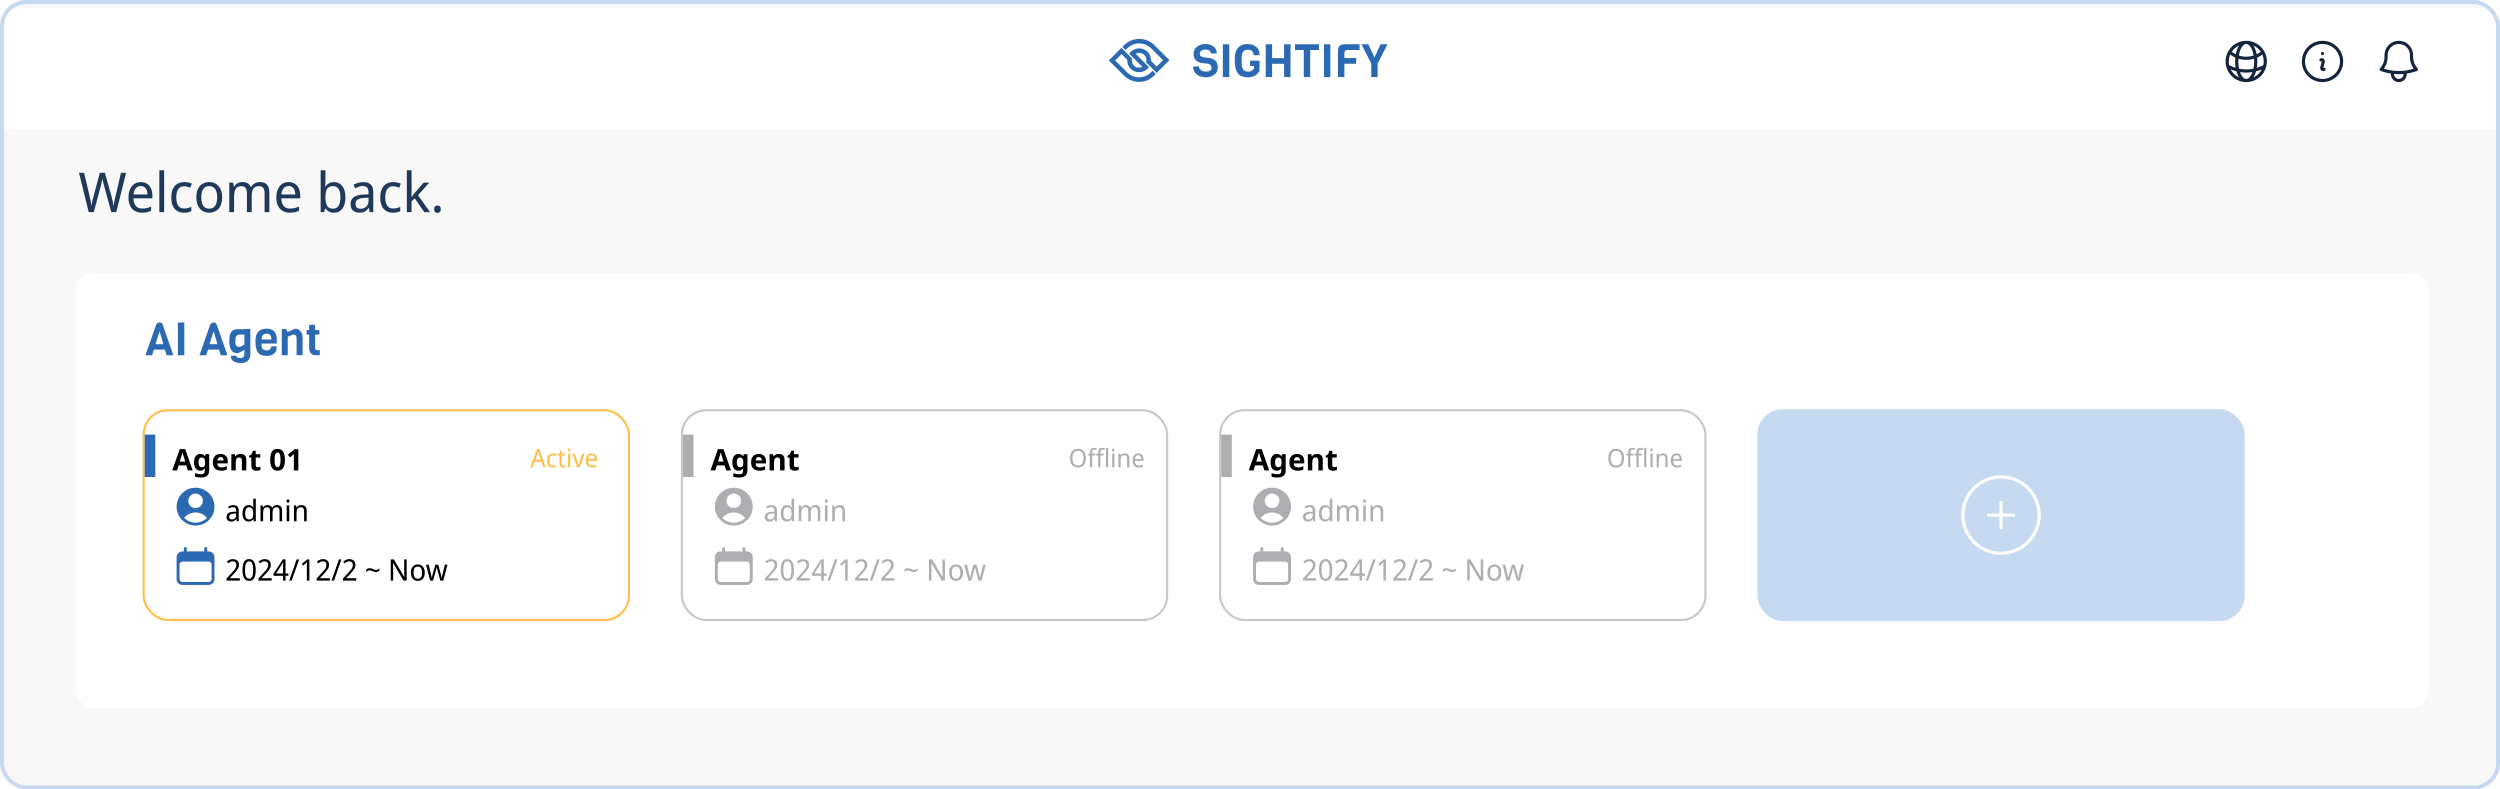 <svg width="950" height="300" viewBox="0 0 950 300" fill="none" xmlns="http://www.w3.org/2000/svg">
<g clip-path="url(#clip0_2102_1385)">
<rect width="950" height="300" rx="10" fill="#F8F8F8"/>
<g filter="url(#filter0_d_2102_1385)">
<path d="M0 0H1087.09V45.9H0V0Z" fill="white"/>
</g>
<path d="M853.57 30.6C855.176 30.6 856.737 30.066 858.007 29.083C859.278 28.1 860.185 26.722 860.588 25.167M853.57 30.6C851.963 30.6 850.402 30.066 849.132 29.083C847.861 28.1 846.954 26.722 846.551 25.167M853.57 30.6C855.571 30.6 857.193 27.355 857.193 23.353C857.193 19.351 855.571 16.105 853.57 16.105M853.57 30.6C851.568 30.6 849.946 27.355 849.946 23.353C849.946 19.351 851.568 16.105 853.57 16.105M860.588 25.167C860.737 24.587 860.817 23.979 860.817 23.353C860.819 22.106 860.498 20.881 859.885 19.795M860.588 25.167C858.441 26.358 856.025 26.98 853.57 26.976C851.023 26.976 848.631 26.32 846.551 25.167M846.551 25.167C846.399 24.574 846.322 23.965 846.322 23.353C846.322 22.06 846.66 20.846 847.254 19.795M853.57 16.105C854.855 16.105 856.117 16.446 857.227 17.095C858.337 17.743 859.254 18.675 859.885 19.795M853.57 16.105C852.284 16.105 851.022 16.446 849.912 17.095C848.802 17.743 847.885 18.675 847.254 19.795M859.885 19.795C858.132 21.314 855.889 22.148 853.57 22.145C851.155 22.145 848.947 21.259 847.254 19.795" stroke="#14243D" stroke-width="1.208" stroke-linecap="round" stroke-linejoin="round"/>
<path d="M913.847 27.445C915.348 27.267 916.822 26.913 918.239 26.39C917.039 25.061 916.376 23.332 916.378 21.541V20.937C916.378 19.656 915.869 18.427 914.963 17.521C914.057 16.614 912.828 16.105 911.547 16.105C910.265 16.105 909.036 16.614 908.13 17.521C907.224 18.427 906.715 19.656 906.715 20.937V21.541C906.718 23.332 906.054 25.061 904.854 26.39C906.249 26.905 907.72 27.264 909.246 27.445M913.847 27.445C912.319 27.626 910.775 27.626 909.246 27.445M913.847 27.445C913.963 27.807 913.992 28.192 913.932 28.567C913.871 28.943 913.722 29.299 913.498 29.606C913.274 29.913 912.98 30.163 912.641 30.336C912.302 30.508 911.927 30.598 911.547 30.598C911.166 30.598 910.791 30.508 910.452 30.336C910.113 30.163 909.82 29.913 909.595 29.606C909.371 29.299 909.223 28.943 909.162 28.567C909.101 28.192 909.13 27.807 909.246 27.445" stroke="#14243D" stroke-width="1.208" stroke-linecap="round" stroke-linejoin="round"/>
<path d="M881.952 22.749L881.985 22.733C882.088 22.681 882.204 22.66 882.319 22.672C882.434 22.685 882.543 22.73 882.633 22.802C882.723 22.874 882.79 22.97 882.827 23.08C882.864 23.189 882.869 23.307 882.841 23.419L882.271 25.703C882.243 25.814 882.247 25.932 882.284 26.042C882.321 26.151 882.389 26.248 882.479 26.32C882.569 26.392 882.678 26.438 882.793 26.45C882.907 26.462 883.023 26.441 883.127 26.389L883.16 26.372M889.803 23.353C889.803 24.305 889.616 25.247 889.251 26.126C888.887 27.005 888.353 27.804 887.68 28.477C887.008 29.15 886.209 29.684 885.329 30.048C884.45 30.413 883.508 30.6 882.556 30.6C881.604 30.6 880.662 30.413 879.782 30.048C878.903 29.684 878.104 29.15 877.431 28.477C876.758 27.804 876.224 27.005 875.86 26.126C875.496 25.247 875.309 24.305 875.309 23.353C875.309 21.431 876.072 19.587 877.431 18.228C878.79 16.869 880.634 16.105 882.556 16.105C884.478 16.105 886.321 16.869 887.68 18.228C889.04 19.587 889.803 21.431 889.803 23.353ZM882.556 20.333H882.562V20.34H882.556V20.333Z" stroke="#14243D" stroke-width="1.208" stroke-linecap="round" stroke-linejoin="round"/>
<g clip-path="url(#clip1_2102_1385)">
<path d="M438.694 28.581L438.694 28.581L439.194 28.081L437.982 26.869L437.462 27.39L437.46 27.388C434.992 29.941 430.96 30.064 428.407 27.596C428.381 27.571 428.355 27.545 428.329 27.519L428.33 27.518L423.776 22.966L426.179 20.563L428.372 22.756C428.343 23.323 428.421 23.891 428.606 24.435C428.827 25.088 429.19 25.671 429.669 26.15C429.84 26.321 430.025 26.478 430.224 26.621C430.722 26.978 431.282 27.223 431.888 27.348C432.466 27.468 433.059 27.474 433.651 27.367C434.238 27.26 434.794 27.048 435.302 26.736C435.823 26.416 436.27 26.005 436.629 25.516L436.529 25.416L436.521 25.41L431.547 20.436C432.44 19.962 433.547 19.972 434.429 20.557C435.438 21.227 435.873 22.497 435.527 23.68L439.555 27.707L444.393 22.869L443.179 21.655L443.167 21.668L438.749 17.251L438.749 17.25C438.692 17.193 438.634 17.134 438.575 17.078C437.784 16.313 436.865 15.726 435.845 15.333C434.861 14.954 433.824 14.771 432.764 14.79C431.705 14.809 430.676 15.028 429.705 15.442C428.839 15.811 428.053 16.32 427.363 16.96L427.36 16.957L427.251 17.066C427.178 17.136 427.107 17.207 427.036 17.28L427.036 17.28L426.503 17.814L427.714 19.025L428.268 18.471L428.27 18.473C430.742 15.916 434.829 15.844 437.382 18.312C437.388 18.317 437.394 18.323 437.4 18.328L437.399 18.329L441.953 22.881L439.55 25.284L437.362 23.096C437.369 22.967 437.371 22.837 437.367 22.707C437.351 22.235 437.263 21.772 437.104 21.329C436.944 20.886 436.717 20.473 436.429 20.102C436.134 19.722 435.781 19.394 435.379 19.128C434.871 18.79 434.31 18.564 433.711 18.454C433.135 18.349 432.549 18.356 431.971 18.476C431.393 18.596 430.851 18.822 430.359 19.148C429.857 19.479 429.431 19.901 429.089 20.4L434.115 25.431C433.189 25.872 432.069 25.832 431.225 25.227C431.104 25.14 430.993 25.045 430.89 24.942C430.196 24.248 429.917 23.212 430.186 22.232L426.134 18.18L421.346 22.969L422.559 24.182L422.563 24.179L427.041 28.657L427.041 28.657C427.066 28.682 427.09 28.707 427.115 28.732C427.148 28.765 427.181 28.798 427.215 28.83C428.006 29.595 428.924 30.182 429.943 30.575C430.927 30.955 431.963 31.138 433.021 31.12C434.08 31.102 435.109 30.884 436.079 30.471C436.938 30.106 437.666 29.548 438.352 28.915L438.356 28.919L438.478 28.797C438.551 28.726 438.623 28.654 438.694 28.581Z" fill="#2B69B3"/>
</g>
<g clip-path="url(#clip2_2102_1385)">
<mask id="mask0_2102_1385" style="mask-type:luminance" maskUnits="userSpaceOnUse" x="450" y="14" width="80" height="18">
<path d="M529.098 14.5H450.988V31.819H529.098V14.5Z" fill="white"/>
</mask>
<g mask="url(#mask0_2102_1385)">
<path d="M462.75 25.606C462.75 26.783 462.318 27.71 461.456 28.386C460.593 29.05 459.492 29.382 458.151 29.382C457.091 29.382 456.065 29.091 455.074 28.508C454.585 28.205 454.183 27.78 453.868 27.232C453.553 26.672 453.396 26.037 453.396 25.326L455.599 25.221C455.599 25.851 455.867 26.34 456.403 26.69C456.939 27.039 457.534 27.214 458.186 27.214C459.643 27.214 460.372 26.701 460.372 25.676C460.372 24.836 459.876 24.341 458.886 24.189L456.858 23.98C455.844 23.828 455.039 23.467 454.445 22.896C453.85 22.325 453.553 21.503 453.553 20.43C453.553 19.358 453.979 18.472 454.829 17.773C455.68 17.074 456.753 16.724 458.047 16.724C459.352 16.724 460.401 17.056 461.194 17.721C461.986 18.373 462.383 19.218 462.383 20.256L460.215 20.361C460.016 19.346 459.334 18.84 458.169 18.84C457.458 18.84 456.898 18.991 456.49 19.294C456.094 19.597 455.896 19.958 455.896 20.378C455.896 20.786 456.042 21.112 456.333 21.357C456.624 21.59 456.986 21.736 457.417 21.794L459.41 22.004C461.637 22.307 462.75 23.508 462.75 25.606ZM467.117 29.277H464.687V16.829H467.117V29.277ZM469.245 23.42V21.882C469.245 20.262 469.67 18.997 470.521 18.088C471.372 17.178 472.55 16.724 474.053 16.724C475.557 16.724 476.763 17.178 477.672 18.088C478.313 18.729 478.634 19.69 478.634 20.973H476.361C476.361 19.585 475.621 18.892 474.141 18.892C473.698 18.892 473.319 18.979 473.004 19.154C472.701 19.317 472.474 19.51 472.322 19.731C472.171 19.953 472.054 20.279 471.973 20.71C471.891 21.142 471.844 21.503 471.833 21.794C471.821 22.086 471.815 22.476 471.815 22.966C471.815 23.455 471.815 23.787 471.815 23.962C471.827 24.125 471.844 24.399 471.868 24.784C471.903 25.157 471.949 25.425 472.008 25.588C472.077 25.751 472.171 25.961 472.287 26.218C472.415 26.474 472.573 26.655 472.759 26.76C473.237 27.063 473.779 27.214 474.385 27.214C475.399 27.214 476.116 26.783 476.536 25.92V25.081H475.032V23.053H478.616V26.812C478.255 27.663 477.684 28.304 476.903 28.735C476.122 29.167 475.236 29.382 474.245 29.382C472.485 29.382 471.209 28.893 470.416 27.914C469.636 26.923 469.245 25.425 469.245 23.42ZM490.396 29.277H487.965V24.242H483.402V29.277H480.972V16.829H483.402V22.091H487.965V16.829H490.396V29.277ZM501.211 18.997H497.871V29.277H495.441V18.997H492.119V16.829H501.211V18.997ZM505.534 29.277H503.104V16.829H505.534V29.277ZM516.631 18.997H512.243C511.73 18.997 511.368 19.096 511.159 19.294C510.96 19.492 510.861 19.836 510.861 20.326V22.056H515.425L515.25 24.224H510.861V29.277H508.431V19.364C508.431 18.443 508.629 17.79 509.025 17.406C509.433 17.021 510.127 16.829 511.106 16.829H516.631V18.997ZM527.241 16.829L523.499 24.172V29.277H521.087V24.172L517.345 16.829H519.985L522.31 21.847L524.601 16.829H527.241Z" fill="#2B69B3"/>
</g>
</g>
<rect x="29" y="104" width="893.831" height="165.077" rx="6.442" fill="white"/>
<path d="M65.892 135H63.357L62.658 132.849H58.479L57.797 135H55.262L59.249 123.601C59.423 123.204 59.616 122.93 59.825 122.779C60.047 122.627 60.315 122.551 60.63 122.551C60.944 122.551 61.195 122.621 61.382 122.761C61.58 122.901 61.755 123.181 61.906 123.601L65.892 135ZM62.098 130.804L60.63 125.873L59.091 130.804H62.098ZM70.031 135H67.6V122.551H70.031V135ZM86.433 135H83.897L83.198 132.849H79.019L78.338 135H75.802L79.789 123.601C79.963 123.204 80.156 122.93 80.366 122.779C80.587 122.627 80.855 122.551 81.17 122.551C81.485 122.551 81.735 122.621 81.922 122.761C82.12 122.901 82.295 123.181 82.446 123.601L86.433 135ZM82.639 130.804L81.17 125.873L79.631 130.804H82.639ZM92.861 125.087L95.134 124.947V134.545C95.134 135.653 94.82 136.498 94.19 137.081C93.572 137.675 92.651 137.972 91.428 137.972C90.484 137.972 89.656 137.786 88.945 137.413C88.572 137.226 88.275 136.947 88.053 136.574C87.832 136.201 87.721 135.758 87.721 135.245L89.837 135.14C89.837 135.466 89.953 135.699 90.186 135.839C90.419 135.979 90.816 136.049 91.375 136.049C91.946 136.049 92.331 135.909 92.529 135.629C92.739 135.35 92.844 134.948 92.844 134.423L92.931 132.919L90.484 134.231C89.143 134.231 88.24 133.776 87.773 132.867C87.354 132.063 87.144 131.078 87.144 129.912C87.144 128.525 87.249 127.546 87.459 126.975C87.68 126.345 87.995 125.891 88.403 125.611C88.927 125.261 89.615 125.087 90.466 125.087H92.861ZM92.861 130.944V127.132H91.13C90.478 127.132 90.029 127.354 89.784 127.797C89.539 128.24 89.417 128.857 89.417 129.65C89.417 130.443 89.539 131.008 89.784 131.346C90.041 131.672 90.489 131.835 91.13 131.835L92.861 130.944ZM105.147 130.542H99.325C99.325 131.451 99.465 132.115 99.745 132.535C100.036 132.954 100.613 133.164 101.475 133.164C102.035 133.164 102.449 132.989 102.717 132.64C102.985 132.278 103.119 131.934 103.119 131.608H105.164C105.164 132.855 104.826 133.77 104.15 134.353C103.486 134.936 102.6 135.227 101.493 135.227C100.397 135.227 99.546 135.07 98.94 134.755C97.693 134.114 97.069 132.412 97.069 129.65C97.069 128.006 97.425 126.806 98.136 126.048C98.847 125.279 99.931 124.894 101.388 124.894C103.917 124.894 105.182 126.299 105.182 129.108C105.182 129.411 105.17 129.889 105.147 130.542ZM99.377 128.986H103.119C103.119 128.216 102.973 127.657 102.682 127.307C102.39 126.957 101.942 126.783 101.336 126.783C100.741 126.783 100.263 126.963 99.902 127.325C99.552 127.674 99.377 128.228 99.377 128.986ZM114.988 135H112.715V128.618C112.715 128.047 112.598 127.657 112.365 127.447C112.132 127.237 111.806 127.132 111.386 127.132L109.341 127.989V135H107.068V125.017H108.764L109.288 126.206L112.085 124.912C112.866 124.912 113.542 125.203 114.114 125.786C114.696 126.357 114.988 127.196 114.988 128.304V135ZM121.531 135H120.115C119.252 135 118.594 134.744 118.139 134.231C117.696 133.718 117.475 133.106 117.475 132.395V127.15H116.513V125.419H117.475V123.461H119.748V125.419H121.356V127.15H119.748V132.255C119.748 132.803 120.01 133.077 120.534 133.077H121.531V135Z" fill="#2B69B3"/>
<rect x="54.58" y="155.887" width="184.403" height="79.72" rx="9.26" fill="white" stroke="#FEBE47" stroke-width="0.805"/>
<path d="M71.392 178.758L70.806 176.841H67.875L67.289 178.758H65.451L68.292 170.675H70.378L73.23 178.758H71.392ZM69.814 173.538C69.776 173.41 69.728 173.249 69.668 173.053C69.607 172.858 69.547 172.659 69.487 172.456C69.427 172.253 69.378 172.076 69.341 171.926C69.303 172.076 69.25 172.264 69.183 172.49C69.123 172.708 69.062 172.918 69.002 173.121C68.95 173.316 68.908 173.455 68.878 173.538L68.303 175.41H70.4L69.814 173.538ZM76.109 172.49C76.485 172.49 76.823 172.565 77.124 172.715C77.425 172.866 77.68 173.091 77.891 173.392H77.936L78.071 172.602H79.492V178.769C79.492 179.355 79.375 179.848 79.142 180.246C78.917 180.644 78.575 180.945 78.116 181.148C77.658 181.358 77.09 181.463 76.414 181.463C75.978 181.463 75.572 181.437 75.196 181.385C74.828 181.332 74.467 181.238 74.114 181.103V179.761C74.37 179.866 74.625 179.953 74.881 180.02C75.144 180.096 75.411 180.148 75.681 180.178C75.959 180.216 76.237 180.235 76.515 180.235C76.951 180.235 77.275 180.118 77.485 179.885C77.703 179.652 77.812 179.303 77.812 178.837V178.713C77.812 178.585 77.816 178.453 77.823 178.318C77.838 178.183 77.849 178.063 77.857 177.957H77.812C77.601 178.281 77.35 178.514 77.056 178.656C76.763 178.799 76.433 178.871 76.064 178.871C75.335 178.871 74.764 178.592 74.351 178.036C73.945 177.473 73.742 176.691 73.742 175.691C73.742 175.015 73.836 174.44 74.024 173.967C74.212 173.486 74.482 173.121 74.836 172.873C75.196 172.617 75.621 172.49 76.109 172.49ZM76.639 173.854C76.376 173.854 76.155 173.925 75.974 174.068C75.801 174.203 75.67 174.41 75.58 174.688C75.497 174.959 75.456 175.301 75.456 175.714C75.456 176.33 75.553 176.792 75.749 177.101C75.944 177.401 76.249 177.552 76.662 177.552C76.88 177.552 77.068 177.525 77.226 177.473C77.383 177.413 77.511 177.319 77.609 177.191C77.714 177.056 77.793 176.883 77.846 176.672C77.898 176.462 77.925 176.206 77.925 175.906V175.703C77.925 175.259 77.879 174.902 77.789 174.632C77.699 174.361 77.56 174.166 77.372 174.045C77.184 173.918 76.94 173.854 76.639 173.854ZM83.785 172.49C84.356 172.49 84.844 172.599 85.25 172.817C85.664 173.035 85.983 173.35 86.209 173.764C86.434 174.177 86.547 174.684 86.547 175.286V176.097H82.578C82.594 176.571 82.733 176.943 82.996 177.213C83.266 177.484 83.638 177.619 84.112 177.619C84.51 177.619 84.871 177.582 85.194 177.506C85.517 177.424 85.852 177.3 86.197 177.134V178.431C85.897 178.581 85.577 178.69 85.239 178.758C84.908 178.833 84.506 178.871 84.033 178.871C83.416 178.871 82.871 178.758 82.398 178.532C81.925 178.299 81.552 177.95 81.282 177.484C81.011 177.018 80.876 176.432 80.876 175.725C80.876 175.004 80.996 174.406 81.237 173.933C81.485 173.452 81.827 173.091 82.263 172.85C82.699 172.61 83.206 172.49 83.785 172.49ZM83.796 173.685C83.473 173.685 83.202 173.79 82.984 174C82.774 174.211 82.65 174.538 82.612 174.981H84.968C84.968 174.733 84.923 174.511 84.833 174.316C84.751 174.121 84.623 173.967 84.45 173.854C84.277 173.741 84.059 173.685 83.796 173.685ZM91.404 172.49C92.065 172.49 92.595 172.67 92.993 173.031C93.391 173.384 93.591 173.955 93.591 174.744V178.758H91.911V175.162C91.911 174.718 91.832 174.387 91.674 174.169C91.516 173.944 91.264 173.831 90.919 173.831C90.408 173.831 90.058 174.008 89.87 174.361C89.683 174.707 89.588 175.207 89.588 175.861V178.758H87.909V172.602H89.194L89.419 173.392H89.51C89.645 173.181 89.81 173.012 90.006 172.884C90.201 172.749 90.419 172.651 90.659 172.591C90.9 172.524 91.148 172.49 91.404 172.49ZM97.911 177.529C98.099 177.529 98.279 177.51 98.452 177.473C98.625 177.435 98.798 177.39 98.971 177.337V178.589C98.79 178.664 98.565 178.728 98.294 178.78C98.031 178.84 97.742 178.871 97.426 178.871C97.058 178.871 96.727 178.81 96.434 178.69C96.149 178.57 95.919 178.363 95.746 178.07C95.581 177.769 95.498 177.356 95.498 176.83V173.865H94.698V173.155L95.623 172.591L96.107 171.295H97.178V172.602H98.903V173.865H97.178V176.83C97.178 177.063 97.246 177.24 97.381 177.36C97.516 177.473 97.693 177.529 97.911 177.529ZM108.287 174.733C108.287 175.38 108.234 175.958 108.129 176.469C108.031 176.98 107.87 177.416 107.644 177.777C107.426 178.13 107.137 178.401 106.776 178.589C106.423 178.777 105.987 178.871 105.468 178.871C104.822 178.871 104.292 178.705 103.879 178.375C103.465 178.044 103.157 177.57 102.954 176.954C102.759 176.338 102.661 175.597 102.661 174.733C102.661 173.861 102.751 173.117 102.932 172.501C103.112 171.885 103.409 171.411 103.822 171.081C104.236 170.75 104.784 170.584 105.468 170.584C106.115 170.584 106.645 170.75 107.058 171.081C107.471 171.404 107.779 171.877 107.982 172.501C108.185 173.117 108.287 173.861 108.287 174.733ZM104.352 174.733C104.352 175.342 104.386 175.853 104.454 176.266C104.521 176.672 104.634 176.98 104.792 177.191C104.957 177.394 105.183 177.495 105.468 177.495C105.754 177.495 105.976 177.394 106.133 177.191C106.299 176.988 106.415 176.683 106.483 176.278C106.558 175.864 106.596 175.349 106.596 174.733C106.596 174.117 106.558 173.606 106.483 173.2C106.415 172.787 106.299 172.478 106.133 172.276C105.976 172.065 105.754 171.96 105.468 171.96C105.183 171.96 104.957 172.065 104.792 172.276C104.634 172.478 104.521 172.787 104.454 173.2C104.386 173.606 104.352 174.117 104.352 174.733ZM113.363 178.758H111.66V174.102C111.66 173.974 111.66 173.816 111.66 173.628C111.668 173.44 111.676 173.245 111.683 173.042C111.691 172.839 111.698 172.659 111.706 172.501C111.668 172.546 111.585 172.629 111.458 172.749C111.337 172.862 111.225 172.963 111.119 173.053L110.195 173.797L109.372 172.772L111.965 170.708H113.363V178.758Z" fill="black"/>
<path d="M88.648 191.942C89.34 191.942 89.855 192.103 90.193 192.427C90.539 192.75 90.712 193.265 90.712 193.971V198.086H90.001L89.81 197.229H89.764C89.599 197.447 89.43 197.631 89.257 197.782C89.092 197.924 88.897 198.03 88.671 198.097C88.453 198.165 88.183 198.199 87.859 198.199C87.521 198.199 87.217 198.135 86.946 198.007C86.676 197.879 86.461 197.684 86.303 197.421C86.146 197.15 86.067 196.812 86.067 196.406C86.067 195.805 86.288 195.343 86.732 195.02C87.175 194.689 87.859 194.508 88.784 194.478L89.742 194.445V194.084C89.742 193.58 89.641 193.231 89.438 193.035C89.242 192.84 88.96 192.742 88.592 192.742C88.299 192.742 88.017 192.791 87.747 192.889C87.484 192.979 87.232 193.084 86.991 193.204L86.687 192.46C86.942 192.318 87.239 192.197 87.577 192.1C87.916 191.994 88.273 191.942 88.648 191.942ZM88.919 195.166C88.228 195.196 87.747 195.316 87.476 195.527C87.213 195.737 87.081 196.034 87.081 196.417C87.081 196.756 87.175 197.004 87.363 197.162C87.551 197.319 87.795 197.398 88.096 197.398C88.562 197.398 88.953 197.259 89.269 196.981C89.584 196.696 89.742 196.26 89.742 195.673V195.132L88.919 195.166ZM94.468 198.199C93.769 198.199 93.206 197.939 92.777 197.421C92.356 196.895 92.146 196.113 92.146 195.076C92.146 194.039 92.36 193.257 92.789 192.731C93.217 192.197 93.781 191.931 94.48 191.931C94.773 191.931 95.028 191.972 95.246 192.055C95.464 192.13 95.652 192.235 95.81 192.37C95.975 192.506 96.114 192.656 96.227 192.821H96.295C96.287 192.723 96.272 192.581 96.25 192.393C96.235 192.197 96.227 192.043 96.227 191.931V189.518H97.208V198.086H96.419L96.272 197.274H96.227C96.114 197.447 95.975 197.605 95.81 197.748C95.652 197.883 95.46 197.992 95.235 198.075C95.017 198.157 94.761 198.199 94.468 198.199ZM94.649 197.376C95.235 197.376 95.645 197.203 95.878 196.857C96.118 196.504 96.238 195.974 96.238 195.268V195.087C96.238 194.336 96.126 193.761 95.9 193.362C95.675 192.956 95.254 192.754 94.638 192.754C94.141 192.754 93.769 192.968 93.521 193.396C93.281 193.817 93.161 194.384 93.161 195.098C93.161 195.82 93.281 196.38 93.521 196.778C93.769 197.177 94.145 197.376 94.649 197.376ZM105.27 191.931C105.916 191.931 106.397 192.107 106.713 192.46C107.028 192.806 107.186 193.37 107.186 194.151V198.086H106.217V194.197C106.217 193.723 106.123 193.366 105.935 193.126C105.754 192.885 105.469 192.765 105.078 192.765C104.537 192.765 104.15 192.934 103.917 193.272C103.691 193.61 103.579 194.103 103.579 194.749V198.086H102.598V194.197C102.598 193.881 102.556 193.618 102.474 193.407C102.391 193.189 102.267 193.028 102.102 192.923C101.936 192.817 101.722 192.765 101.459 192.765C101.083 192.765 100.786 192.851 100.569 193.024C100.351 193.189 100.197 193.434 100.106 193.757C100.016 194.08 99.971 194.478 99.971 194.952V198.086H98.99V192.043H99.779L99.926 192.866H99.982C100.103 192.656 100.249 192.483 100.422 192.348C100.595 192.205 100.786 192.1 100.997 192.032C101.207 191.964 101.425 191.931 101.651 191.931C102.087 191.931 102.451 192.013 102.744 192.179C103.037 192.344 103.252 192.599 103.387 192.945H103.455C103.642 192.599 103.898 192.344 104.221 192.179C104.552 192.013 104.901 191.931 105.27 191.931ZM109.924 192.043V198.086H108.943V192.043H109.924ZM109.439 189.777C109.589 189.777 109.721 189.83 109.834 189.935C109.946 190.033 110.003 190.191 110.003 190.409C110.003 190.619 109.946 190.777 109.834 190.882C109.721 190.987 109.589 191.04 109.439 191.04C109.281 191.04 109.146 190.987 109.033 190.882C108.92 190.777 108.864 190.619 108.864 190.409C108.864 190.191 108.92 190.033 109.033 189.935C109.146 189.83 109.281 189.777 109.439 189.777ZM114.479 191.931C115.156 191.931 115.667 192.107 116.013 192.46C116.366 192.806 116.542 193.37 116.542 194.151V198.086H115.562V194.219C115.562 193.731 115.46 193.366 115.257 193.126C115.054 192.885 114.742 192.765 114.321 192.765C113.705 192.765 113.277 192.953 113.036 193.328C112.803 193.704 112.687 194.245 112.687 194.952V198.086H111.706V192.043H112.495L112.642 192.866H112.698C112.818 192.656 112.972 192.483 113.16 192.348C113.348 192.205 113.555 192.1 113.78 192.032C114.006 191.964 114.239 191.931 114.479 191.931Z" fill="black"/>
<path d="M91.117 220.629H86.089V219.806L88.062 217.675C88.438 217.269 88.754 216.909 89.009 216.593C89.272 216.277 89.471 215.969 89.607 215.669C89.742 215.36 89.81 215.026 89.81 214.665C89.81 214.222 89.689 213.887 89.449 213.662C89.208 213.429 88.893 213.312 88.502 213.312C88.141 213.312 87.822 213.38 87.544 213.515C87.266 213.651 86.984 213.838 86.698 214.079L86.168 213.414C86.371 213.233 86.589 213.072 86.822 212.929C87.055 212.786 87.311 212.674 87.589 212.591C87.874 212.508 88.183 212.467 88.513 212.467C88.987 212.467 89.392 212.553 89.731 212.726C90.076 212.899 90.343 213.147 90.531 213.47C90.719 213.786 90.813 214.165 90.813 214.609C90.813 214.924 90.764 215.225 90.666 215.511C90.576 215.789 90.445 216.063 90.272 216.334C90.099 216.604 89.892 216.879 89.652 217.157C89.419 217.435 89.156 217.728 88.863 218.036L87.318 219.682L87.329 219.727H91.117V220.629ZM97.184 216.593C97.184 217.247 97.135 217.829 97.037 218.34C96.947 218.851 96.8 219.287 96.597 219.648C96.402 220.001 96.143 220.272 95.82 220.46C95.496 220.648 95.109 220.742 94.659 220.742C94.087 220.742 93.614 220.576 93.238 220.246C92.87 219.915 92.595 219.441 92.415 218.825C92.235 218.201 92.144 217.457 92.144 216.593C92.144 215.721 92.227 214.977 92.392 214.361C92.558 213.745 92.825 213.275 93.193 212.952C93.561 212.621 94.05 212.456 94.659 212.456C95.23 212.456 95.699 212.621 96.068 212.952C96.444 213.275 96.722 213.745 96.902 214.361C97.09 214.977 97.184 215.721 97.184 216.593ZM93.125 216.593C93.125 217.33 93.174 217.942 93.272 218.431C93.377 218.919 93.542 219.287 93.768 219.535C93.993 219.776 94.29 219.896 94.659 219.896C95.027 219.896 95.324 219.776 95.549 219.535C95.775 219.295 95.936 218.93 96.034 218.442C96.139 217.946 96.192 217.33 96.192 216.593C96.192 215.856 96.139 215.248 96.034 214.767C95.936 214.278 95.775 213.914 95.549 213.673C95.324 213.425 95.027 213.301 94.659 213.301C94.29 213.301 93.993 213.425 93.768 213.673C93.542 213.914 93.377 214.278 93.272 214.767C93.174 215.248 93.125 215.856 93.125 216.593ZM103.228 220.629H98.2V219.806L100.172 217.675C100.548 217.269 100.864 216.909 101.119 216.593C101.382 216.277 101.582 215.969 101.717 215.669C101.852 215.36 101.92 215.026 101.92 214.665C101.92 214.222 101.8 213.887 101.559 213.662C101.319 213.429 101.003 213.312 100.612 213.312C100.251 213.312 99.932 213.38 99.654 213.515C99.376 213.651 99.094 213.838 98.808 214.079L98.278 213.414C98.481 213.233 98.699 213.072 98.932 212.929C99.165 212.786 99.421 212.674 99.699 212.591C99.985 212.508 100.293 212.467 100.623 212.467C101.097 212.467 101.503 212.553 101.841 212.726C102.187 212.899 102.453 213.147 102.641 213.47C102.829 213.786 102.923 214.165 102.923 214.609C102.923 214.924 102.874 215.225 102.777 215.511C102.686 215.789 102.555 216.063 102.382 216.334C102.209 216.604 102.003 216.879 101.762 217.157C101.529 217.435 101.266 217.728 100.973 218.036L99.428 219.682L99.44 219.727H103.228V220.629ZM109.598 218.803H108.505V220.629H107.558V218.803H103.962V217.957L107.502 212.534H108.505V217.912H109.598V218.803ZM107.558 215.375C107.558 215.18 107.558 215.003 107.558 214.846C107.565 214.68 107.573 214.526 107.58 214.383C107.588 214.241 107.592 214.105 107.592 213.978C107.599 213.842 107.607 213.714 107.614 213.594H107.569C107.509 213.737 107.438 213.891 107.355 214.056C107.272 214.222 107.193 214.361 107.118 214.474L104.909 217.912H107.558V215.375ZM113.669 212.58L110.851 220.629H109.904L112.722 212.58H113.669ZM117.565 220.629H116.607V215.003C116.607 214.785 116.607 214.601 116.607 214.451C116.614 214.301 116.622 214.162 116.629 214.034C116.637 213.899 116.644 213.76 116.652 213.617C116.547 213.737 116.445 213.842 116.348 213.932C116.25 214.015 116.133 214.117 115.998 214.237L115.198 214.936L114.679 214.271L116.753 212.58H117.565V220.629ZM125.356 220.629H120.328V219.806L122.301 217.675C122.677 217.269 122.993 216.909 123.248 216.593C123.511 216.277 123.71 215.969 123.846 215.669C123.981 215.36 124.049 215.026 124.049 214.665C124.049 214.222 123.928 213.887 123.688 213.662C123.447 213.429 123.132 213.312 122.741 213.312C122.38 213.312 122.061 213.38 121.783 213.515C121.505 213.651 121.223 213.838 120.937 214.079L120.407 213.414C120.61 213.233 120.828 213.072 121.061 212.929C121.294 212.786 121.55 212.674 121.828 212.591C122.113 212.508 122.421 212.467 122.752 212.467C123.226 212.467 123.631 212.553 123.97 212.726C124.315 212.899 124.582 213.147 124.77 213.47C124.958 213.786 125.052 214.165 125.052 214.609C125.052 214.924 125.003 215.225 124.905 215.511C124.815 215.789 124.684 216.063 124.511 216.334C124.338 216.604 124.131 216.879 123.891 217.157C123.658 217.435 123.395 217.728 123.102 218.036L121.557 219.682L121.568 219.727H125.356V220.629ZM129.743 212.58L126.925 220.629H125.978L128.796 212.58H129.743ZM135.375 220.629H130.347V219.806L132.32 217.675C132.695 217.269 133.011 216.909 133.267 216.593C133.53 216.277 133.729 215.969 133.864 215.669C133.999 215.36 134.067 215.026 134.067 214.665C134.067 214.222 133.947 213.887 133.706 213.662C133.466 213.429 133.15 213.312 132.759 213.312C132.399 213.312 132.079 213.38 131.801 213.515C131.523 213.651 131.241 213.838 130.956 214.079L130.426 213.414C130.629 213.233 130.847 213.072 131.08 212.929C131.313 212.786 131.568 212.674 131.846 212.591C132.132 212.508 132.44 212.467 132.771 212.467C133.244 212.467 133.65 212.553 133.988 212.726C134.334 212.899 134.601 213.147 134.789 213.47C134.977 213.786 135.07 214.165 135.07 214.609C135.07 214.924 135.022 215.225 134.924 215.511C134.834 215.789 134.702 216.063 134.529 216.334C134.356 216.604 134.15 216.879 133.909 217.157C133.676 217.435 133.413 217.728 133.12 218.036L131.576 219.682L131.587 219.727H135.375V220.629ZM141.499 217.033C141.244 216.912 141.029 216.833 140.857 216.796C140.684 216.751 140.522 216.728 140.372 216.728C140.176 216.728 139.97 216.792 139.752 216.92C139.534 217.048 139.338 217.206 139.166 217.393V216.514C139.338 216.319 139.53 216.172 139.741 216.074C139.951 215.969 140.184 215.917 140.439 215.917C140.642 215.917 140.845 215.939 141.048 215.984C141.259 216.029 141.525 216.127 141.849 216.277C142.112 216.398 142.322 216.48 142.48 216.525C142.645 216.563 142.803 216.582 142.953 216.582C143.156 216.582 143.367 216.518 143.585 216.39C143.81 216.262 144.006 216.104 144.171 215.917V216.785C144.006 216.98 143.814 217.13 143.596 217.236C143.386 217.341 143.153 217.393 142.897 217.393C142.694 217.393 142.488 217.371 142.277 217.326C142.074 217.273 141.815 217.175 141.499 217.033ZM154.534 220.629H153.351L149.36 213.944H149.315C149.322 214.079 149.33 214.229 149.337 214.395C149.352 214.56 149.363 214.74 149.371 214.936C149.378 215.124 149.386 215.319 149.393 215.522C149.401 215.725 149.405 215.928 149.405 216.131V220.629H148.48V212.58H149.653L153.632 219.242H153.677C153.67 219.152 153.662 219.028 153.655 218.87C153.647 218.705 153.64 218.525 153.632 218.329C153.625 218.126 153.617 217.919 153.61 217.709C153.602 217.499 153.599 217.303 153.599 217.123V212.58H154.534V220.629ZM161.42 217.596C161.42 218.1 161.356 218.547 161.228 218.938C161.108 219.321 160.931 219.648 160.698 219.919C160.465 220.189 160.183 220.396 159.853 220.539C159.522 220.674 159.154 220.742 158.748 220.742C158.372 220.742 158.022 220.674 157.699 220.539C157.384 220.396 157.106 220.189 156.865 219.919C156.632 219.648 156.452 219.321 156.324 218.938C156.196 218.547 156.132 218.1 156.132 217.596C156.132 216.927 156.237 216.364 156.448 215.905C156.666 215.439 156.974 215.086 157.372 214.846C157.771 214.598 158.24 214.474 158.782 214.474C159.3 214.474 159.755 214.598 160.146 214.846C160.544 215.086 160.856 215.439 161.081 215.905C161.307 216.364 161.42 216.927 161.42 217.596ZM157.147 217.596C157.147 218.07 157.203 218.483 157.316 218.836C157.429 219.182 157.605 219.449 157.846 219.637C158.086 219.825 158.394 219.919 158.77 219.919C159.146 219.919 159.454 219.825 159.695 219.637C159.935 219.449 160.112 219.182 160.225 218.836C160.345 218.483 160.405 218.07 160.405 217.596C160.405 217.115 160.345 216.706 160.225 216.368C160.112 216.029 159.935 215.77 159.695 215.59C159.454 215.402 159.142 215.308 158.759 215.308C158.195 215.308 157.786 215.511 157.53 215.917C157.275 216.322 157.147 216.882 157.147 217.596ZM166.388 217.213C166.343 217.055 166.298 216.901 166.253 216.751C166.216 216.593 166.178 216.446 166.14 216.311C166.103 216.168 166.069 216.037 166.039 215.917C166.016 215.796 165.998 215.695 165.983 215.612H165.938C165.922 215.695 165.9 215.796 165.87 215.917C165.847 216.037 165.817 216.168 165.78 216.311C165.75 216.454 165.712 216.604 165.667 216.762C165.629 216.912 165.588 217.066 165.543 217.224L164.562 220.618H163.457L161.89 214.575H162.905L163.683 217.799C163.735 218.017 163.784 218.239 163.829 218.464C163.882 218.682 163.927 218.893 163.965 219.096C164.002 219.291 164.029 219.46 164.044 219.603H164.089C164.104 219.513 164.122 219.4 164.145 219.265C164.175 219.13 164.205 218.987 164.235 218.836C164.273 218.686 164.31 218.536 164.348 218.385C164.386 218.235 164.423 218.1 164.461 217.98L165.441 214.575H166.524L167.471 217.98C167.523 218.152 167.572 218.337 167.617 218.532C167.67 218.727 167.715 218.919 167.753 219.107C167.798 219.287 167.828 219.449 167.843 219.592H167.877C167.892 219.464 167.918 219.306 167.955 219.118C167.993 218.923 168.038 218.712 168.091 218.487C168.151 218.254 168.207 218.025 168.26 217.799L169.049 214.575H170.041L168.463 220.618H167.324L166.388 217.213Z" fill="black"/>
<path d="M206.477 177.562L205.723 175.427H203.162L202.418 177.562H201.539L204.051 170.634H204.863L207.366 177.562H206.477ZM204.757 172.567C204.744 172.515 204.715 172.422 204.67 172.286C204.631 172.151 204.589 172.013 204.544 171.871C204.506 171.723 204.473 171.61 204.448 171.533C204.415 171.662 204.38 171.794 204.341 171.929C204.309 172.058 204.277 172.177 204.245 172.286C204.213 172.396 204.184 172.489 204.158 172.567L203.443 174.654H205.472L204.757 172.567ZM210.096 177.659C209.658 177.659 209.271 177.566 208.936 177.379C208.601 177.192 208.337 176.902 208.144 176.509C207.957 176.116 207.864 175.614 207.864 175.002C207.864 174.364 207.964 173.845 208.163 173.446C208.363 173.047 208.633 172.754 208.975 172.567C209.323 172.38 209.716 172.286 210.154 172.286C210.405 172.286 210.647 172.315 210.879 172.373C211.117 172.425 211.31 172.489 211.458 172.567L211.197 173.272C211.049 173.214 210.875 173.159 210.676 173.108C210.482 173.056 210.302 173.031 210.134 173.031C209.819 173.031 209.558 173.105 209.352 173.253C209.146 173.401 208.991 173.62 208.888 173.91C208.785 174.2 208.733 174.561 208.733 174.992C208.733 175.404 208.785 175.756 208.888 176.045C208.991 176.335 209.142 176.554 209.342 176.702C209.548 176.851 209.8 176.925 210.096 176.925C210.36 176.925 210.595 176.896 210.801 176.838C211.007 176.78 211.197 176.709 211.371 176.625V177.379C211.204 177.469 211.02 177.537 210.821 177.582C210.621 177.633 210.379 177.659 210.096 177.659ZM214.194 176.963C214.316 176.963 214.442 176.954 214.571 176.934C214.7 176.909 214.806 176.883 214.89 176.857V177.505C214.8 177.55 214.671 177.585 214.503 177.611C214.342 177.643 214.188 177.659 214.039 177.659C213.782 177.659 213.543 177.614 213.324 177.524C213.105 177.427 212.928 177.263 212.793 177.031C212.664 176.799 212.6 176.474 212.6 176.055V173.04H211.913V172.634L212.619 172.296L212.938 171.195H213.44V172.383H214.851V173.04H213.44V176.036C213.44 176.351 213.511 176.587 213.653 176.741C213.795 176.889 213.975 176.963 214.194 176.963ZM216.704 172.383V177.562H215.863V172.383H216.704ZM216.288 170.441C216.417 170.441 216.53 170.486 216.626 170.576C216.723 170.66 216.771 170.795 216.771 170.982C216.771 171.162 216.723 171.298 216.626 171.388C216.53 171.478 216.417 171.523 216.288 171.523C216.153 171.523 216.037 171.478 215.94 171.388C215.844 171.298 215.795 171.162 215.795 170.982C215.795 170.795 215.844 170.66 215.94 170.576C216.037 170.486 216.153 170.441 216.288 170.441ZM219.314 177.562L217.468 172.383H218.367L219.391 175.437C219.442 175.578 219.494 175.736 219.546 175.91C219.597 176.084 219.642 176.252 219.681 176.413C219.726 176.567 219.755 176.699 219.768 176.809H219.806C219.826 176.699 219.858 176.564 219.903 176.403C219.948 176.242 219.996 176.074 220.048 175.9C220.106 175.727 220.158 175.572 220.203 175.437L221.227 172.383H222.126L220.27 177.562H219.314ZM224.787 172.286C225.206 172.286 225.566 172.383 225.869 172.576C226.172 172.77 226.404 173.043 226.565 173.398C226.732 173.746 226.816 174.155 226.816 174.625V175.137H223.492C223.505 175.723 223.644 176.171 223.908 176.48C224.172 176.783 224.542 176.934 225.019 176.934C225.328 176.934 225.602 176.905 225.84 176.847C226.085 176.783 226.336 176.693 226.594 176.577V177.321C226.343 177.437 226.095 177.521 225.85 177.572C225.612 177.63 225.322 177.659 224.98 177.659C224.516 177.659 224.107 177.559 223.753 177.36C223.399 177.16 223.122 176.864 222.922 176.471C222.722 176.071 222.622 175.585 222.622 175.011C222.622 174.445 222.713 173.958 222.893 173.552C223.073 173.146 223.325 172.834 223.647 172.615C223.975 172.396 224.355 172.286 224.787 172.286ZM224.787 172.982C224.413 172.982 224.117 173.114 223.898 173.378C223.679 173.636 223.55 173.997 223.511 174.461H225.947C225.947 174.164 225.905 173.907 225.821 173.688C225.737 173.469 225.608 173.298 225.434 173.175C225.267 173.047 225.051 172.982 224.787 172.982Z" fill="#FEBE47"/>
<path fill-rule="evenodd" clip-rule="evenodd" d="M79.243 197.764C79.958 197.092 80.528 196.28 80.917 195.379C81.306 194.478 81.506 193.507 81.505 192.525C81.505 188.55 78.283 185.328 74.308 185.328C70.333 185.328 67.111 188.55 67.111 192.525C67.11 193.507 67.31 194.478 67.7 195.379C68.089 196.28 68.659 197.092 69.374 197.764C70.707 199.024 72.474 199.724 74.308 199.722C76.143 199.724 77.909 199.024 79.243 197.764ZM69.986 196.815C70.505 196.167 71.162 195.644 71.91 195.284C72.659 194.925 73.478 194.739 74.308 194.74C75.138 194.739 75.958 194.925 76.706 195.284C77.454 195.644 78.112 196.167 78.63 196.815C78.065 197.386 77.392 197.839 76.65 198.148C75.908 198.457 75.112 198.616 74.308 198.615C73.505 198.616 72.709 198.457 71.967 198.148C71.225 197.839 70.552 197.386 69.986 196.815ZM77.076 190.311C77.076 191.045 76.785 191.749 76.266 192.268C75.746 192.787 75.042 193.079 74.308 193.079C73.574 193.079 72.87 192.787 72.351 192.268C71.832 191.749 71.54 191.045 71.54 190.311C71.54 189.576 71.832 188.872 72.351 188.353C72.87 187.834 73.574 187.543 74.308 187.543C75.042 187.543 75.746 187.834 76.266 188.353C76.785 188.872 77.076 189.576 77.076 190.311Z" fill="#2C69B3"/>
<path fill-rule="evenodd" clip-rule="evenodd" d="M70.433 207.875C70.58 207.875 70.721 207.933 70.825 208.037C70.928 208.141 70.987 208.282 70.987 208.429V209.536H77.63V208.429C77.63 208.282 77.688 208.141 77.792 208.037C77.896 207.933 78.037 207.875 78.184 207.875C78.33 207.875 78.471 207.933 78.575 208.037C78.679 208.141 78.737 208.282 78.737 208.429V209.536H79.291C79.878 209.536 80.441 209.769 80.857 210.184C81.272 210.6 81.505 211.163 81.505 211.75V220.054C81.505 220.642 81.272 221.205 80.857 221.62C80.441 222.036 79.878 222.269 79.291 222.269H69.326C68.739 222.269 68.175 222.036 67.76 221.62C67.345 221.205 67.111 220.642 67.111 220.054V211.75C67.111 211.163 67.345 210.6 67.76 210.184C68.175 209.769 68.739 209.536 69.326 209.536H69.879V208.429C69.879 208.282 69.938 208.141 70.041 208.037C70.145 207.933 70.286 207.875 70.433 207.875ZM80.398 214.518C80.398 214.225 80.281 213.943 80.074 213.735C79.866 213.528 79.584 213.411 79.291 213.411H69.326C69.032 213.411 68.751 213.528 68.543 213.735C68.335 213.943 68.219 214.225 68.219 214.518V220.054C68.219 220.348 68.335 220.63 68.543 220.837C68.751 221.045 69.032 221.162 69.326 221.162H79.291C79.584 221.162 79.866 221.045 80.074 220.837C80.281 220.63 80.398 220.348 80.398 220.054V214.518Z" fill="#2C69B3"/>
<rect x="54.984" y="165.148" width="4.026" height="16.105" fill="#2C69B3"/>
<rect x="259.117" y="155.887" width="184.403" height="79.72" rx="9.26" stroke="#C7C7C7" stroke-width="0.805"/>
<path d="M275.929 178.758L275.343 176.841H272.412L271.826 178.758H269.988L272.829 170.675H274.915L277.767 178.758H275.929ZM274.351 173.538C274.314 173.41 274.265 173.249 274.205 173.053C274.144 172.858 274.084 172.659 274.024 172.456C273.964 172.253 273.915 172.076 273.878 171.926C273.84 172.076 273.787 172.264 273.72 172.49C273.66 172.708 273.6 172.918 273.539 173.121C273.487 173.316 273.446 173.455 273.415 173.538L272.84 175.41H274.937L274.351 173.538ZM280.647 172.49C281.022 172.49 281.361 172.565 281.661 172.715C281.962 172.866 282.217 173.091 282.428 173.392H282.473L282.608 172.602H284.029V178.769C284.029 179.355 283.912 179.848 283.679 180.246C283.454 180.644 283.112 180.945 282.653 181.148C282.195 181.358 281.627 181.463 280.951 181.463C280.515 181.463 280.109 181.437 279.733 181.385C279.365 181.332 279.004 181.238 278.651 181.103V179.761C278.907 179.866 279.162 179.953 279.418 180.02C279.681 180.096 279.948 180.148 280.218 180.178C280.496 180.216 280.774 180.235 281.052 180.235C281.488 180.235 281.812 180.118 282.022 179.885C282.24 179.652 282.349 179.303 282.349 178.837V178.713C282.349 178.585 282.353 178.453 282.36 178.318C282.375 178.183 282.387 178.063 282.394 177.957H282.349C282.138 178.281 281.887 178.514 281.594 178.656C281.3 178.799 280.97 178.871 280.602 178.871C279.873 178.871 279.301 178.592 278.888 178.036C278.482 177.473 278.279 176.691 278.279 175.691C278.279 175.015 278.373 174.44 278.561 173.967C278.749 173.486 279.019 173.121 279.373 172.873C279.733 172.617 280.158 172.49 280.647 172.49ZM281.176 173.854C280.913 173.854 280.692 173.925 280.511 174.068C280.338 174.203 280.207 174.41 280.117 174.688C280.034 174.959 279.993 175.301 279.993 175.714C279.993 176.33 280.09 176.792 280.286 177.101C280.481 177.401 280.786 177.552 281.199 177.552C281.417 177.552 281.605 177.525 281.763 177.473C281.921 177.413 282.048 177.319 282.146 177.191C282.251 177.056 282.33 176.883 282.383 176.672C282.435 176.462 282.462 176.206 282.462 175.906V175.703C282.462 175.259 282.417 174.902 282.326 174.632C282.236 174.361 282.097 174.166 281.909 174.045C281.721 173.918 281.477 173.854 281.176 173.854ZM288.322 172.49C288.893 172.49 289.382 172.599 289.787 172.817C290.201 173.035 290.52 173.35 290.746 173.764C290.971 174.177 291.084 174.684 291.084 175.286V176.097H287.116C287.131 176.571 287.27 176.943 287.533 177.213C287.803 177.484 288.175 177.619 288.649 177.619C289.047 177.619 289.408 177.582 289.731 177.506C290.054 177.424 290.389 177.3 290.734 177.134V178.431C290.434 178.581 290.114 178.69 289.776 178.758C289.445 178.833 289.043 178.871 288.57 178.871C287.954 178.871 287.409 178.758 286.935 178.532C286.462 178.299 286.09 177.95 285.819 177.484C285.549 177.018 285.413 176.432 285.413 175.725C285.413 175.004 285.533 174.406 285.774 173.933C286.022 173.452 286.364 173.091 286.8 172.85C287.236 172.61 287.743 172.49 288.322 172.49ZM288.333 173.685C288.01 173.685 287.739 173.79 287.521 174C287.311 174.211 287.187 174.538 287.149 174.981H289.506C289.506 174.733 289.46 174.511 289.37 174.316C289.288 174.121 289.16 173.967 288.987 173.854C288.814 173.741 288.596 173.685 288.333 173.685ZM295.941 172.49C296.602 172.49 297.132 172.67 297.53 173.031C297.929 173.384 298.128 173.955 298.128 174.744V178.758H296.448V175.162C296.448 174.718 296.369 174.387 296.211 174.169C296.053 173.944 295.802 173.831 295.456 173.831C294.945 173.831 294.595 174.008 294.407 174.361C294.22 174.707 294.126 175.207 294.126 175.861V178.758H292.446V172.602H293.731L293.957 173.392H294.047C294.182 173.181 294.347 173.012 294.543 172.884C294.738 172.749 294.956 172.651 295.197 172.591C295.437 172.524 295.685 172.49 295.941 172.49ZM302.448 177.529C302.636 177.529 302.816 177.51 302.989 177.473C303.162 177.435 303.335 177.39 303.508 177.337V178.589C303.327 178.664 303.102 178.728 302.831 178.78C302.568 178.84 302.279 178.871 301.963 178.871C301.595 178.871 301.264 178.81 300.971 178.69C300.686 178.57 300.456 178.363 300.284 178.07C300.118 177.769 300.036 177.356 300.036 176.83V173.865H299.235V173.155L300.16 172.591L300.644 171.295H301.715V172.602H303.44V173.865H301.715V176.83C301.715 177.063 301.783 177.24 301.918 177.36C302.054 177.473 302.23 177.529 302.448 177.529Z" fill="black"/>
<path d="M293.186 191.942C293.877 191.942 294.392 192.103 294.73 192.427C295.076 192.75 295.249 193.265 295.249 193.971V198.086H294.538L294.347 197.229H294.302C294.136 197.447 293.967 197.631 293.794 197.782C293.629 197.924 293.434 198.03 293.208 198.097C292.99 198.165 292.72 198.199 292.396 198.199C292.058 198.199 291.754 198.135 291.483 198.007C291.213 197.879 290.998 197.684 290.841 197.421C290.683 197.15 290.604 196.812 290.604 196.406C290.604 195.805 290.826 195.343 291.269 195.02C291.712 194.689 292.396 194.508 293.321 194.478L294.279 194.445V194.084C294.279 193.58 294.178 193.231 293.975 193.035C293.779 192.84 293.497 192.742 293.129 192.742C292.836 192.742 292.554 192.791 292.284 192.889C292.021 192.979 291.769 193.084 291.528 193.204L291.224 192.46C291.479 192.318 291.776 192.197 292.115 192.1C292.453 191.994 292.81 191.942 293.186 191.942ZM293.456 195.166C292.765 195.196 292.284 195.316 292.013 195.527C291.75 195.737 291.619 196.034 291.619 196.417C291.619 196.756 291.712 197.004 291.9 197.162C292.088 197.319 292.333 197.398 292.633 197.398C293.099 197.398 293.49 197.259 293.806 196.981C294.121 196.696 294.279 196.26 294.279 195.673V195.132L293.456 195.166ZM299.006 198.199C298.307 198.199 297.743 197.939 297.314 197.421C296.894 196.895 296.683 196.113 296.683 195.076C296.683 194.039 296.897 193.257 297.326 192.731C297.754 192.197 298.318 191.931 299.017 191.931C299.31 191.931 299.565 191.972 299.783 192.055C300.001 192.13 300.189 192.235 300.347 192.37C300.512 192.506 300.651 192.656 300.764 192.821H300.832C300.824 192.723 300.809 192.581 300.787 192.393C300.772 192.197 300.764 192.043 300.764 191.931V189.518H301.745V198.086H300.956L300.809 197.274H300.764C300.651 197.447 300.512 197.605 300.347 197.748C300.189 197.883 299.998 197.992 299.772 198.075C299.554 198.157 299.299 198.199 299.006 198.199ZM299.186 197.376C299.772 197.376 300.182 197.203 300.415 196.857C300.655 196.504 300.775 195.974 300.775 195.268V195.087C300.775 194.336 300.663 193.761 300.437 193.362C300.212 192.956 299.791 192.754 299.175 192.754C298.679 192.754 298.307 192.968 298.059 193.396C297.818 193.817 297.698 194.384 297.698 195.098C297.698 195.82 297.818 196.38 298.059 196.778C298.307 197.177 298.682 197.376 299.186 197.376ZM309.807 191.931C310.453 191.931 310.934 192.107 311.25 192.46C311.565 192.806 311.723 193.37 311.723 194.151V198.086H310.754V194.197C310.754 193.723 310.66 193.366 310.472 193.126C310.291 192.885 310.006 192.765 309.615 192.765C309.074 192.765 308.687 192.934 308.454 193.272C308.228 193.61 308.116 194.103 308.116 194.749V198.086H307.135V194.197C307.135 193.881 307.094 193.618 307.011 193.407C306.928 193.189 306.804 193.028 306.639 192.923C306.474 192.817 306.259 192.765 305.996 192.765C305.62 192.765 305.324 192.851 305.106 193.024C304.888 193.189 304.734 193.434 304.643 193.757C304.553 194.08 304.508 194.478 304.508 194.952V198.086H303.527V192.043H304.317L304.463 192.866H304.519C304.64 192.656 304.786 192.483 304.959 192.348C305.132 192.205 305.324 192.1 305.534 192.032C305.744 191.964 305.962 191.931 306.188 191.931C306.624 191.931 306.988 192.013 307.281 192.179C307.575 192.344 307.789 192.599 307.924 192.945H307.992C308.18 192.599 308.435 192.344 308.758 192.179C309.089 192.013 309.438 191.931 309.807 191.931ZM314.461 192.043V198.086H313.48V192.043H314.461ZM313.976 189.777C314.126 189.777 314.258 189.83 314.371 189.935C314.483 190.033 314.54 190.191 314.54 190.409C314.54 190.619 314.483 190.777 314.371 190.882C314.258 190.987 314.126 191.04 313.976 191.04C313.818 191.04 313.683 190.987 313.57 190.882C313.458 190.777 313.401 190.619 313.401 190.409C313.401 190.191 313.458 190.033 313.57 189.935C313.683 189.83 313.818 189.777 313.976 189.777ZM319.016 191.931C319.693 191.931 320.204 192.107 320.55 192.46C320.903 192.806 321.079 193.37 321.079 194.151V198.086H320.099V194.219C320.099 193.731 319.997 193.366 319.794 193.126C319.591 192.885 319.279 192.765 318.859 192.765C318.242 192.765 317.814 192.953 317.573 193.328C317.34 193.704 317.224 194.245 317.224 194.952V198.086H316.243V192.043H317.032L317.179 192.866H317.235C317.355 192.656 317.51 192.483 317.697 192.348C317.885 192.205 318.092 192.1 318.317 192.032C318.543 191.964 318.776 191.931 319.016 191.931Z" fill="#AEAEB2"/>
<path d="M295.654 220.629H290.626V219.806L292.599 217.675C292.975 217.269 293.291 216.909 293.546 216.593C293.809 216.277 294.009 215.969 294.144 215.669C294.279 215.36 294.347 215.026 294.347 214.665C294.347 214.222 294.226 213.887 293.986 213.662C293.745 213.429 293.43 213.312 293.039 213.312C292.678 213.312 292.359 213.38 292.081 213.515C291.803 213.651 291.521 213.838 291.235 214.079L290.705 213.414C290.908 213.233 291.126 213.072 291.359 212.929C291.592 212.786 291.848 212.674 292.126 212.591C292.411 212.508 292.72 212.467 293.05 212.467C293.524 212.467 293.93 212.553 294.268 212.726C294.614 212.899 294.88 213.147 295.068 213.47C295.256 213.786 295.35 214.165 295.35 214.609C295.35 214.924 295.301 215.225 295.204 215.511C295.113 215.789 294.982 216.063 294.809 216.334C294.636 216.604 294.429 216.879 294.189 217.157C293.956 217.435 293.693 217.728 293.4 218.036L291.855 219.682L291.867 219.727H295.654V220.629ZM301.721 216.593C301.721 217.247 301.672 217.829 301.574 218.34C301.484 218.851 301.338 219.287 301.135 219.648C300.939 220.001 300.68 220.272 300.357 220.46C300.034 220.648 299.647 220.742 299.196 220.742C298.624 220.742 298.151 220.576 297.775 220.246C297.407 219.915 297.133 219.441 296.952 218.825C296.772 218.201 296.682 217.457 296.682 216.593C296.682 215.721 296.764 214.977 296.93 214.361C297.095 213.745 297.362 213.275 297.73 212.952C298.098 212.621 298.587 212.456 299.196 212.456C299.767 212.456 300.237 212.621 300.605 212.952C300.981 213.275 301.259 213.745 301.439 214.361C301.627 214.977 301.721 215.721 301.721 216.593ZM297.662 216.593C297.662 217.33 297.711 217.942 297.809 218.431C297.914 218.919 298.08 219.287 298.305 219.535C298.53 219.776 298.827 219.896 299.196 219.896C299.564 219.896 299.861 219.776 300.086 219.535C300.312 219.295 300.473 218.93 300.571 218.442C300.676 217.946 300.729 217.33 300.729 216.593C300.729 215.856 300.676 215.248 300.571 214.767C300.473 214.278 300.312 213.914 300.086 213.673C299.861 213.425 299.564 213.301 299.196 213.301C298.827 213.301 298.53 213.425 298.305 213.673C298.08 213.914 297.914 214.278 297.809 214.767C297.711 215.248 297.662 215.856 297.662 216.593ZM307.765 220.629H302.737V219.806L304.71 217.675C305.085 217.269 305.401 216.909 305.657 216.593C305.92 216.277 306.119 215.969 306.254 215.669C306.389 215.36 306.457 215.026 306.457 214.665C306.457 214.222 306.337 213.887 306.096 213.662C305.856 213.429 305.54 213.312 305.149 213.312C304.788 213.312 304.469 213.38 304.191 213.515C303.913 213.651 303.631 213.838 303.345 214.079L302.816 213.414C303.019 213.233 303.237 213.072 303.469 212.929C303.702 212.786 303.958 212.674 304.236 212.591C304.522 212.508 304.83 212.467 305.161 212.467C305.634 212.467 306.04 212.553 306.378 212.726C306.724 212.899 306.991 213.147 307.178 213.47C307.366 213.786 307.46 214.165 307.46 214.609C307.46 214.924 307.411 215.225 307.314 215.511C307.224 215.789 307.092 216.063 306.919 216.334C306.746 216.604 306.54 216.879 306.299 217.157C306.066 217.435 305.803 217.728 305.51 218.036L303.966 219.682L303.977 219.727H307.765V220.629ZM314.136 218.803H313.042V220.629H312.095V218.803H308.499V217.957L312.039 212.534H313.042V217.912H314.136V218.803ZM312.095 215.375C312.095 215.18 312.095 215.003 312.095 214.846C312.103 214.68 312.11 214.526 312.118 214.383C312.125 214.241 312.129 214.105 312.129 213.978C312.136 213.842 312.144 213.714 312.151 213.594H312.106C312.046 213.737 311.975 213.891 311.892 214.056C311.809 214.222 311.73 214.361 311.655 214.474L309.446 217.912H312.095V215.375ZM318.206 212.58L315.388 220.629H314.441L317.26 212.58H318.206ZM322.102 220.629H321.144V215.003C321.144 214.785 321.144 214.601 321.144 214.451C321.151 214.301 321.159 214.162 321.166 214.034C321.174 213.899 321.182 213.76 321.189 213.617C321.084 213.737 320.982 213.842 320.885 213.932C320.787 214.015 320.67 214.117 320.535 214.237L319.735 214.936L319.216 214.271L321.291 212.58H322.102V220.629ZM329.893 220.629H324.865V219.806L326.838 217.675C327.214 217.269 327.53 216.909 327.785 216.593C328.048 216.277 328.248 215.969 328.383 215.669C328.518 215.36 328.586 215.026 328.586 214.665C328.586 214.222 328.465 213.887 328.225 213.662C327.984 213.429 327.669 213.312 327.278 213.312C326.917 213.312 326.598 213.38 326.32 213.515C326.042 213.651 325.76 213.838 325.474 214.079L324.944 213.414C325.147 213.233 325.365 213.072 325.598 212.929C325.831 212.786 326.087 212.674 326.365 212.591C326.65 212.508 326.959 212.467 327.289 212.467C327.763 212.467 328.169 212.553 328.507 212.726C328.853 212.899 329.119 213.147 329.307 213.47C329.495 213.786 329.589 214.165 329.589 214.609C329.589 214.924 329.54 215.225 329.443 215.511C329.352 215.789 329.221 216.063 329.048 216.334C328.875 216.604 328.668 216.879 328.428 217.157C328.195 217.435 327.932 217.728 327.639 218.036L326.094 219.682L326.106 219.727H329.893V220.629ZM334.28 212.58L331.462 220.629H330.515L333.333 212.58H334.28ZM339.912 220.629H334.884V219.806L336.857 217.675C337.233 217.269 337.548 216.909 337.804 216.593C338.067 216.277 338.266 215.969 338.401 215.669C338.537 215.36 338.604 215.026 338.604 214.665C338.604 214.222 338.484 213.887 338.243 213.662C338.003 213.429 337.687 213.312 337.296 213.312C336.936 213.312 336.616 213.38 336.338 213.515C336.06 213.651 335.778 213.838 335.493 214.079L334.963 213.414C335.166 213.233 335.384 213.072 335.617 212.929C335.85 212.786 336.105 212.674 336.383 212.591C336.669 212.508 336.977 212.467 337.308 212.467C337.781 212.467 338.187 212.553 338.525 212.726C338.871 212.899 339.138 213.147 339.326 213.47C339.514 213.786 339.608 214.165 339.608 214.609C339.608 214.924 339.559 215.225 339.461 215.511C339.371 215.789 339.239 216.063 339.066 216.334C338.894 216.604 338.687 216.879 338.446 217.157C338.213 217.435 337.95 217.728 337.657 218.036L336.113 219.682L336.124 219.727H339.912V220.629ZM346.036 217.033C345.781 216.912 345.567 216.833 345.394 216.796C345.221 216.751 345.059 216.728 344.909 216.728C344.714 216.728 344.507 216.792 344.289 216.92C344.071 217.048 343.876 217.206 343.703 217.393V216.514C343.876 216.319 344.067 216.172 344.278 216.074C344.488 215.969 344.721 215.917 344.977 215.917C345.18 215.917 345.382 215.939 345.585 215.984C345.796 216.029 346.063 216.127 346.386 216.277C346.649 216.398 346.859 216.48 347.017 216.525C347.182 216.563 347.34 216.582 347.491 216.582C347.694 216.582 347.904 216.518 348.122 216.39C348.347 216.262 348.543 216.104 348.708 215.917V216.785C348.543 216.98 348.351 217.13 348.133 217.236C347.923 217.341 347.69 217.393 347.434 217.393C347.231 217.393 347.025 217.371 346.814 217.326C346.611 217.273 346.352 217.175 346.036 217.033ZM359.071 220.629H357.888L353.897 213.944H353.852C353.859 214.079 353.867 214.229 353.874 214.395C353.889 214.56 353.901 214.74 353.908 214.936C353.916 215.124 353.923 215.319 353.931 215.522C353.938 215.725 353.942 215.928 353.942 216.131V220.629H353.017V212.58H354.19L358.169 219.242H358.215C358.207 219.152 358.2 219.028 358.192 218.87C358.184 218.705 358.177 218.525 358.169 218.329C358.162 218.126 358.154 217.919 358.147 217.709C358.139 217.499 358.136 217.303 358.136 217.123V212.58H359.071V220.629ZM365.957 217.596C365.957 218.1 365.893 218.547 365.765 218.938C365.645 219.321 365.468 219.648 365.235 219.919C365.002 220.189 364.72 220.396 364.39 220.539C364.059 220.674 363.691 220.742 363.285 220.742C362.909 220.742 362.56 220.674 362.236 220.539C361.921 220.396 361.643 220.189 361.402 219.919C361.169 219.648 360.989 219.321 360.861 218.938C360.733 218.547 360.669 218.1 360.669 217.596C360.669 216.927 360.775 216.364 360.985 215.905C361.203 215.439 361.511 215.086 361.909 214.846C362.308 214.598 362.778 214.474 363.319 214.474C363.837 214.474 364.292 214.598 364.683 214.846C365.081 215.086 365.393 215.439 365.618 215.905C365.844 216.364 365.957 216.927 365.957 217.596ZM361.684 217.596C361.684 218.07 361.74 218.483 361.853 218.836C361.966 219.182 362.142 219.449 362.383 219.637C362.623 219.825 362.932 219.919 363.307 219.919C363.683 219.919 363.991 219.825 364.232 219.637C364.472 219.449 364.649 219.182 364.762 218.836C364.882 218.483 364.942 218.07 364.942 217.596C364.942 217.115 364.882 216.706 364.762 216.368C364.649 216.029 364.472 215.77 364.232 215.59C363.991 215.402 363.679 215.308 363.296 215.308C362.732 215.308 362.323 215.511 362.067 215.917C361.812 216.322 361.684 216.882 361.684 217.596ZM370.926 217.213C370.88 217.055 370.835 216.901 370.79 216.751C370.753 216.593 370.715 216.446 370.678 216.311C370.64 216.168 370.606 216.037 370.576 215.917C370.554 215.796 370.535 215.695 370.52 215.612H370.475C370.46 215.695 370.437 215.796 370.407 215.917C370.384 216.037 370.354 216.168 370.317 216.311C370.287 216.454 370.249 216.604 370.204 216.762C370.166 216.912 370.125 217.066 370.08 217.224L369.099 220.618H367.994L366.427 214.575H367.442L368.22 217.799C368.273 218.017 368.321 218.239 368.366 218.464C368.419 218.682 368.464 218.893 368.502 219.096C368.539 219.291 368.566 219.46 368.581 219.603H368.626C368.641 219.513 368.66 219.4 368.682 219.265C368.712 219.13 368.742 218.987 368.772 218.836C368.81 218.686 368.847 218.536 368.885 218.385C368.923 218.235 368.96 218.1 368.998 217.98L369.979 214.575H371.061L372.008 217.98C372.06 218.152 372.109 218.337 372.154 218.532C372.207 218.727 372.252 218.919 372.29 219.107C372.335 219.287 372.365 219.449 372.38 219.592H372.414C372.429 219.464 372.455 219.306 372.493 219.118C372.53 218.923 372.575 218.712 372.628 218.487C372.688 218.254 372.744 218.025 372.797 217.799L373.586 214.575H374.578L373 220.618H371.861L370.926 217.213Z" fill="#AEAEB2"/>
<path d="M412.628 174.103C412.628 174.638 412.563 175.124 412.434 175.562C412.306 175.994 412.116 176.368 411.864 176.683C411.613 176.999 411.301 177.24 410.927 177.408C410.553 177.575 410.122 177.659 409.632 177.659C409.123 177.659 408.679 177.575 408.299 177.408C407.925 177.234 407.613 176.992 407.361 176.683C407.117 176.368 406.933 175.991 406.811 175.553C406.688 175.115 406.627 174.628 406.627 174.093C406.627 173.385 406.736 172.766 406.956 172.238C407.175 171.71 407.506 171.298 407.951 171.001C408.402 170.705 408.965 170.557 409.642 170.557C410.292 170.557 410.84 170.705 411.285 171.001C411.729 171.291 412.064 171.703 412.29 172.238C412.515 172.766 412.628 173.388 412.628 174.103ZM407.535 174.103C407.535 174.683 407.609 175.182 407.758 175.601C407.906 176.02 408.134 176.342 408.444 176.567C408.759 176.793 409.155 176.905 409.632 176.905C410.115 176.905 410.512 176.793 410.821 176.567C411.13 176.342 411.355 176.02 411.497 175.601C411.645 175.182 411.719 174.683 411.719 174.103C411.719 173.233 411.552 172.554 411.217 172.064C410.888 171.568 410.363 171.32 409.642 171.32C409.159 171.32 408.759 171.433 408.444 171.658C408.134 171.877 407.906 172.196 407.758 172.615C407.609 173.027 407.535 173.523 407.535 174.103ZM416.226 173.04H415.008V177.562H414.158V173.04H413.317V172.644L414.158 172.354V172.055C414.158 171.61 414.219 171.249 414.341 170.972C414.47 170.695 414.654 170.492 414.892 170.364C415.131 170.235 415.417 170.17 415.752 170.17C415.952 170.17 416.132 170.19 416.293 170.228C416.461 170.26 416.606 170.299 416.728 170.344L416.506 171.011C416.403 170.979 416.287 170.947 416.158 170.914C416.036 170.882 415.907 170.866 415.772 170.866C415.514 170.866 415.321 170.963 415.192 171.156C415.069 171.343 415.008 171.639 415.008 172.045V172.383H416.226V173.04ZM419.376 173.04H418.158V177.562H417.308V173.04H416.467V172.644L417.308 172.354V172.055C417.308 171.61 417.369 171.249 417.492 170.972C417.62 170.695 417.804 170.492 418.042 170.364C418.281 170.235 418.567 170.17 418.902 170.17C419.102 170.17 419.283 170.19 419.444 170.228C419.611 170.26 419.756 170.299 419.878 170.344L419.656 171.011C419.553 170.979 419.437 170.947 419.308 170.914C419.186 170.882 419.057 170.866 418.922 170.866C418.664 170.866 418.471 170.963 418.342 171.156C418.22 171.343 418.158 171.639 418.158 172.045V172.383H419.376V173.04ZM421.086 177.562H420.246V170.219H421.086V177.562ZM423.468 172.383V177.562H422.627V172.383H423.468ZM423.052 170.441C423.181 170.441 423.294 170.486 423.391 170.576C423.487 170.66 423.535 170.795 423.535 170.982C423.535 171.162 423.487 171.298 423.391 171.388C423.294 171.478 423.181 171.523 423.052 171.523C422.917 171.523 422.801 171.478 422.704 171.388C422.608 171.298 422.56 171.162 422.56 170.982C422.56 170.795 422.608 170.66 422.704 170.576C422.801 170.486 422.917 170.441 423.052 170.441ZM427.373 172.286C427.952 172.286 428.39 172.438 428.687 172.741C428.99 173.037 429.141 173.52 429.141 174.19V177.562H428.3V174.248C428.3 173.829 428.213 173.517 428.039 173.311C427.865 173.105 427.598 173.002 427.237 173.002C426.709 173.002 426.342 173.163 426.136 173.485C425.936 173.807 425.836 174.271 425.836 174.876V177.562H424.996V172.383H425.672L425.798 173.089H425.846C425.949 172.908 426.081 172.76 426.242 172.644C426.403 172.522 426.58 172.431 426.774 172.373C426.967 172.315 427.166 172.286 427.373 172.286ZM432.533 172.286C432.951 172.286 433.312 172.383 433.615 172.576C433.918 172.77 434.149 173.043 434.311 173.398C434.478 173.746 434.562 174.155 434.562 174.625V175.137H431.238C431.251 175.723 431.389 176.171 431.653 176.48C431.917 176.783 432.288 176.934 432.764 176.934C433.074 176.934 433.347 176.905 433.586 176.847C433.831 176.783 434.082 176.693 434.34 176.577V177.321C434.088 177.437 433.84 177.521 433.595 177.572C433.357 177.63 433.067 177.659 432.726 177.659C432.262 177.659 431.853 177.559 431.499 177.36C431.144 177.16 430.867 176.864 430.668 176.471C430.468 176.071 430.368 175.585 430.368 175.011C430.368 174.445 430.458 173.958 430.639 173.552C430.819 173.146 431.07 172.834 431.392 172.615C431.721 172.396 432.101 172.286 432.533 172.286ZM432.533 172.982C432.159 172.982 431.863 173.114 431.644 173.378C431.425 173.636 431.296 173.997 431.257 174.461H433.692C433.692 174.164 433.65 173.907 433.566 173.688C433.483 173.469 433.354 173.298 433.18 173.175C433.012 173.047 432.797 172.982 432.533 172.982Z" fill="#AEAEB2"/>
<path fill-rule="evenodd" clip-rule="evenodd" d="M283.78 197.764C284.495 197.092 285.065 196.28 285.454 195.379C285.843 194.478 286.043 193.507 286.042 192.525C286.042 188.55 282.82 185.328 278.845 185.328C274.87 185.328 271.648 188.55 271.648 192.525C271.647 193.507 271.847 194.478 272.237 195.379C272.626 196.28 273.196 197.092 273.911 197.764C275.245 199.024 277.011 199.724 278.845 199.722C280.68 199.724 282.446 199.024 283.78 197.764ZM274.524 196.815C275.042 196.167 275.699 195.644 276.448 195.284C277.196 194.925 278.015 194.739 278.845 194.74C279.675 194.739 280.495 194.925 281.243 195.284C281.991 195.644 282.649 196.167 283.167 196.815C282.602 197.386 281.929 197.839 281.187 198.148C280.445 198.457 279.649 198.616 278.845 198.615C278.042 198.616 277.246 198.457 276.504 198.148C275.762 197.839 275.089 197.386 274.524 196.815ZM281.613 190.311C281.613 191.045 281.322 191.749 280.803 192.268C280.284 192.787 279.58 193.079 278.845 193.079C278.111 193.079 277.407 192.787 276.888 192.268C276.369 191.749 276.077 191.045 276.077 190.311C276.077 189.576 276.369 188.872 276.888 188.353C277.407 187.834 278.111 187.543 278.845 187.543C279.58 187.543 280.284 187.834 280.803 188.353C281.322 188.872 281.613 189.576 281.613 190.311Z" fill="#AEAEB2"/>
<path fill-rule="evenodd" clip-rule="evenodd" d="M274.97 207.875C275.117 207.875 275.258 207.933 275.362 208.037C275.465 208.141 275.524 208.282 275.524 208.429V209.536H282.167V208.429C282.167 208.282 282.225 208.141 282.329 208.037C282.433 207.933 282.574 207.875 282.721 207.875C282.868 207.875 283.008 207.933 283.112 208.037C283.216 208.141 283.274 208.282 283.274 208.429V209.536H283.828C284.415 209.536 284.978 209.769 285.394 210.184C285.809 210.6 286.042 211.163 286.042 211.75V220.054C286.042 220.642 285.809 221.205 285.394 221.62C284.978 222.036 284.415 222.269 283.828 222.269H273.863C273.276 222.269 272.712 222.036 272.297 221.62C271.882 221.205 271.648 220.642 271.648 220.054V211.75C271.648 211.163 271.882 210.6 272.297 210.184C272.712 209.769 273.276 209.536 273.863 209.536H274.416V208.429C274.416 208.282 274.475 208.141 274.579 208.037C274.682 207.933 274.823 207.875 274.97 207.875ZM284.935 214.518C284.935 214.225 284.818 213.943 284.611 213.735C284.403 213.528 284.122 213.411 283.828 213.411H273.863C273.569 213.411 273.288 213.528 273.08 213.735C272.872 213.943 272.756 214.225 272.756 214.518V220.054C272.756 220.348 272.872 220.63 273.08 220.837C273.288 221.045 273.569 221.162 273.863 221.162H283.828C284.122 221.162 284.403 221.045 284.611 220.837C284.818 220.63 284.935 220.348 284.935 220.054V214.518Z" fill="#AEAEB2"/>
<rect x="259.521" y="165.148" width="4.026" height="16.105" fill="#AEAEB2"/>
<rect x="463.653" y="155.887" width="184.403" height="79.72" rx="9.26" stroke="#C7C7C7" stroke-width="0.805"/>
<path d="M480.465 178.758L479.878 176.841H476.947L476.361 178.758H474.523L477.364 170.675H479.45L482.302 178.758H480.465ZM478.886 173.538C478.849 173.41 478.8 173.249 478.74 173.053C478.68 172.858 478.619 172.659 478.559 172.456C478.499 172.253 478.45 172.076 478.413 171.926C478.375 172.076 478.323 172.264 478.255 172.49C478.195 172.708 478.135 172.918 478.075 173.121C478.022 173.316 477.981 173.455 477.951 173.538L477.376 175.41H479.473L478.886 173.538ZM485.182 172.49C485.558 172.49 485.896 172.565 486.196 172.715C486.497 172.866 486.753 173.091 486.963 173.392H487.008L487.143 172.602H488.564V178.769C488.564 179.355 488.447 179.848 488.214 180.246C487.989 180.644 487.647 180.945 487.188 181.148C486.73 181.358 486.163 181.463 485.486 181.463C485.05 181.463 484.644 181.437 484.269 181.385C483.9 181.332 483.54 181.238 483.186 181.103V179.761C483.442 179.866 483.697 179.953 483.953 180.02C484.216 180.096 484.483 180.148 484.753 180.178C485.031 180.216 485.31 180.235 485.588 180.235C486.024 180.235 486.347 180.118 486.557 179.885C486.775 179.652 486.884 179.303 486.884 178.837V178.713C486.884 178.585 486.888 178.453 486.895 178.318C486.91 178.183 486.922 178.063 486.929 177.957H486.884C486.674 178.281 486.422 178.514 486.129 178.656C485.836 178.799 485.505 178.871 485.137 178.871C484.408 178.871 483.836 178.592 483.423 178.036C483.017 177.473 482.814 176.691 482.814 175.691C482.814 175.015 482.908 174.44 483.096 173.967C483.284 173.486 483.555 173.121 483.908 172.873C484.269 172.617 484.693 172.49 485.182 172.49ZM485.712 173.854C485.449 173.854 485.227 173.925 485.047 174.068C484.874 174.203 484.742 174.41 484.652 174.688C484.569 174.959 484.528 175.301 484.528 175.714C484.528 176.33 484.626 176.792 484.821 177.101C485.016 177.401 485.321 177.552 485.734 177.552C485.952 177.552 486.14 177.525 486.298 177.473C486.456 177.413 486.583 177.319 486.681 177.191C486.786 177.056 486.865 176.883 486.918 176.672C486.971 176.462 486.997 176.206 486.997 175.906V175.703C486.997 175.259 486.952 174.902 486.862 174.632C486.771 174.361 486.632 174.166 486.444 174.045C486.257 173.918 486.012 173.854 485.712 173.854ZM492.857 172.49C493.428 172.49 493.917 172.599 494.323 172.817C494.736 173.035 495.055 173.35 495.281 173.764C495.506 174.177 495.619 174.684 495.619 175.286V176.097H491.651C491.666 176.571 491.805 176.943 492.068 177.213C492.338 177.484 492.71 177.619 493.184 177.619C493.582 177.619 493.943 177.582 494.266 177.506C494.589 177.424 494.924 177.3 495.269 177.134V178.431C494.969 178.581 494.649 178.69 494.311 178.758C493.981 178.833 493.578 178.871 493.105 178.871C492.489 178.871 491.944 178.758 491.47 178.532C490.997 178.299 490.625 177.95 490.354 177.484C490.084 177.018 489.948 176.432 489.948 175.725C489.948 175.004 490.069 174.406 490.309 173.933C490.557 173.452 490.899 173.091 491.335 172.85C491.771 172.61 492.278 172.49 492.857 172.49ZM492.868 173.685C492.545 173.685 492.274 173.79 492.057 174C491.846 174.211 491.722 174.538 491.685 174.981H494.041C494.041 174.733 493.996 174.511 493.905 174.316C493.823 174.121 493.695 173.967 493.522 173.854C493.349 173.741 493.131 173.685 492.868 173.685ZM500.476 172.49C501.137 172.49 501.667 172.67 502.065 173.031C502.464 173.384 502.663 173.955 502.663 174.744V178.758H500.983V175.162C500.983 174.718 500.904 174.387 500.746 174.169C500.589 173.944 500.337 173.831 499.991 173.831C499.48 173.831 499.131 174.008 498.943 174.361C498.755 174.707 498.661 175.207 498.661 175.861V178.758H496.981V172.602H498.266L498.492 173.392H498.582C498.717 173.181 498.883 173.012 499.078 172.884C499.273 172.749 499.491 172.651 499.732 172.591C499.972 172.524 500.22 172.49 500.476 172.49ZM506.983 177.529C507.171 177.529 507.352 177.51 507.524 177.473C507.697 177.435 507.87 177.39 508.043 177.337V178.589C507.863 178.664 507.637 178.728 507.367 178.78C507.103 178.84 506.814 178.871 506.498 178.871C506.13 178.871 505.8 178.81 505.506 178.69C505.221 178.57 504.992 178.363 504.819 178.07C504.653 177.769 504.571 177.356 504.571 176.83V173.865H503.77V173.155L504.695 172.591L505.179 171.295H506.25V172.602H507.975V173.865H506.25V176.83C506.25 177.063 506.318 177.24 506.453 177.36C506.589 177.473 506.765 177.529 506.983 177.529Z" fill="black"/>
<path d="M497.721 191.942C498.412 191.942 498.927 192.103 499.265 192.427C499.611 192.75 499.784 193.265 499.784 193.971V198.086H499.074L498.882 197.229H498.837C498.671 197.447 498.502 197.631 498.329 197.782C498.164 197.924 497.969 198.03 497.743 198.097C497.525 198.165 497.255 198.199 496.932 198.199C496.593 198.199 496.289 198.135 496.018 198.007C495.748 197.879 495.534 197.684 495.376 197.421C495.218 197.15 495.139 196.812 495.139 196.406C495.139 195.805 495.361 195.343 495.804 195.02C496.248 194.689 496.932 194.508 497.856 194.478L498.814 194.445V194.084C498.814 193.58 498.713 193.231 498.51 193.035C498.314 192.84 498.033 192.742 497.664 192.742C497.371 192.742 497.089 192.791 496.819 192.889C496.556 192.979 496.304 193.084 496.063 193.204L495.759 192.46C496.015 192.318 496.312 192.197 496.65 192.1C496.988 191.994 497.345 191.942 497.721 191.942ZM497.991 195.166C497.3 195.196 496.819 195.316 496.548 195.527C496.285 195.737 496.154 196.034 496.154 196.417C496.154 196.756 496.248 197.004 496.436 197.162C496.623 197.319 496.868 197.398 497.168 197.398C497.634 197.398 498.025 197.259 498.341 196.981C498.656 196.696 498.814 196.26 498.814 195.673V195.132L497.991 195.166ZM503.541 198.199C502.842 198.199 502.278 197.939 501.85 197.421C501.429 196.895 501.218 196.113 501.218 195.076C501.218 194.039 501.433 193.257 501.861 192.731C502.289 192.197 502.853 191.931 503.552 191.931C503.845 191.931 504.101 191.972 504.319 192.055C504.537 192.13 504.724 192.235 504.882 192.37C505.048 192.506 505.187 192.656 505.299 192.821H505.367C505.359 192.723 505.344 192.581 505.322 192.393C505.307 192.197 505.299 192.043 505.299 191.931V189.518H506.28V198.086H505.491L505.344 197.274H505.299C505.187 197.447 505.048 197.605 504.882 197.748C504.724 197.883 504.533 197.992 504.307 198.075C504.089 198.157 503.834 198.199 503.541 198.199ZM503.721 197.376C504.307 197.376 504.717 197.203 504.95 196.857C505.19 196.504 505.311 195.974 505.311 195.268V195.087C505.311 194.336 505.198 193.761 504.972 193.362C504.747 192.956 504.326 192.754 503.71 192.754C503.214 192.754 502.842 192.968 502.594 193.396C502.353 193.817 502.233 194.384 502.233 195.098C502.233 195.82 502.353 196.38 502.594 196.778C502.842 197.177 503.217 197.376 503.721 197.376ZM514.342 191.931C514.988 191.931 515.469 192.107 515.785 192.46C516.101 192.806 516.258 193.37 516.258 194.151V198.086H515.289V194.197C515.289 193.723 515.195 193.366 515.007 193.126C514.827 192.885 514.541 192.765 514.15 192.765C513.609 192.765 513.222 192.934 512.989 193.272C512.764 193.61 512.651 194.103 512.651 194.749V198.086H511.67V194.197C511.67 193.881 511.629 193.618 511.546 193.407C511.463 193.189 511.339 193.028 511.174 192.923C511.009 192.817 510.794 192.765 510.531 192.765C510.156 192.765 509.859 192.851 509.641 193.024C509.423 193.189 509.269 193.434 509.179 193.757C509.088 194.08 509.043 194.478 509.043 194.952V198.086H508.063V192.043H508.852L508.998 192.866H509.055C509.175 192.656 509.321 192.483 509.494 192.348C509.667 192.205 509.859 192.1 510.069 192.032C510.28 191.964 510.498 191.931 510.723 191.931C511.159 191.931 511.523 192.013 511.817 192.179C512.11 192.344 512.324 192.599 512.459 192.945H512.527C512.715 192.599 512.97 192.344 513.293 192.179C513.624 192.013 513.974 191.931 514.342 191.931ZM518.996 192.043V198.086H518.015V192.043H518.996ZM518.511 189.777C518.662 189.777 518.793 189.83 518.906 189.935C519.019 190.033 519.075 190.191 519.075 190.409C519.075 190.619 519.019 190.777 518.906 190.882C518.793 190.987 518.662 191.04 518.511 191.04C518.353 191.04 518.218 190.987 518.105 190.882C517.993 190.777 517.936 190.619 517.936 190.409C517.936 190.191 517.993 190.033 518.105 189.935C518.218 189.83 518.353 189.777 518.511 189.777ZM523.552 191.931C524.228 191.931 524.739 192.107 525.085 192.46C525.438 192.806 525.615 193.37 525.615 194.151V198.086H524.634V194.219C524.634 193.731 524.532 193.366 524.329 193.126C524.127 192.885 523.815 192.765 523.394 192.765C522.777 192.765 522.349 192.953 522.109 193.328C521.876 193.704 521.759 194.245 521.759 194.952V198.086H520.778V192.043H521.567L521.714 192.866H521.77C521.891 192.656 522.045 192.483 522.233 192.348C522.42 192.205 522.627 192.1 522.853 192.032C523.078 191.964 523.311 191.931 523.552 191.931Z" fill="#AEAEB2"/>
<path d="M500.19 220.629H495.162V219.806L497.134 217.675C497.51 217.269 497.826 216.909 498.081 216.593C498.345 216.277 498.544 215.969 498.679 215.669C498.814 215.36 498.882 215.026 498.882 214.665C498.882 214.222 498.762 213.887 498.521 213.662C498.281 213.429 497.965 213.312 497.574 213.312C497.213 213.312 496.894 213.38 496.616 213.515C496.338 213.651 496.056 213.838 495.77 214.079L495.241 213.414C495.443 213.233 495.661 213.072 495.894 212.929C496.127 212.786 496.383 212.674 496.661 212.591C496.947 212.508 497.255 212.467 497.585 212.467C498.059 212.467 498.465 212.553 498.803 212.726C499.149 212.899 499.415 213.147 499.603 213.47C499.791 213.786 499.885 214.165 499.885 214.609C499.885 214.924 499.836 215.225 499.739 215.511C499.648 215.789 499.517 216.063 499.344 216.334C499.171 216.604 498.965 216.879 498.724 217.157C498.491 217.435 498.228 217.728 497.935 218.036L496.39 219.682L496.402 219.727H500.19V220.629ZM506.256 216.593C506.256 217.247 506.207 217.829 506.109 218.34C506.019 218.851 505.873 219.287 505.67 219.648C505.474 220.001 505.215 220.272 504.892 220.46C504.569 220.648 504.182 220.742 503.731 220.742C503.16 220.742 502.686 220.576 502.31 220.246C501.942 219.915 501.668 219.441 501.487 218.825C501.307 218.201 501.217 217.457 501.217 216.593C501.217 215.721 501.299 214.977 501.465 214.361C501.63 213.745 501.897 213.275 502.265 212.952C502.633 212.621 503.122 212.456 503.731 212.456C504.302 212.456 504.772 212.621 505.14 212.952C505.516 213.275 505.794 213.745 505.974 214.361C506.162 214.977 506.256 215.721 506.256 216.593ZM502.198 216.593C502.198 217.33 502.246 217.942 502.344 218.431C502.449 218.919 502.615 219.287 502.84 219.535C503.066 219.776 503.362 219.896 503.731 219.896C504.099 219.896 504.396 219.776 504.621 219.535C504.847 219.295 505.008 218.93 505.106 218.442C505.211 217.946 505.264 217.33 505.264 216.593C505.264 215.856 505.211 215.248 505.106 214.767C505.008 214.278 504.847 213.914 504.621 213.673C504.396 213.425 504.099 213.301 503.731 213.301C503.362 213.301 503.066 213.425 502.84 213.673C502.615 213.914 502.449 214.278 502.344 214.767C502.246 215.248 502.198 215.856 502.198 216.593ZM512.3 220.629H507.272V219.806L509.245 217.675C509.621 217.269 509.936 216.909 510.192 216.593C510.455 216.277 510.654 215.969 510.789 215.669C510.924 215.36 510.992 215.026 510.992 214.665C510.992 214.222 510.872 213.887 510.631 213.662C510.391 213.429 510.075 213.312 509.684 213.312C509.324 213.312 509.004 213.38 508.726 213.515C508.448 213.651 508.166 213.838 507.881 214.079L507.351 213.414C507.554 213.233 507.772 213.072 508.005 212.929C508.238 212.786 508.493 212.674 508.771 212.591C509.057 212.508 509.365 212.467 509.696 212.467C510.169 212.467 510.575 212.553 510.913 212.726C511.259 212.899 511.526 213.147 511.714 213.47C511.902 213.786 511.995 214.165 511.995 214.609C511.995 214.924 511.947 215.225 511.849 215.511C511.759 215.789 511.627 216.063 511.454 216.334C511.281 216.604 511.075 216.879 510.834 217.157C510.601 217.435 510.338 217.728 510.045 218.036L508.501 219.682L508.512 219.727H512.3V220.629ZM518.671 218.803H517.577V220.629H516.63V218.803H513.034V217.957L516.574 212.534H517.577V217.912H518.671V218.803ZM516.63 215.375C516.63 215.18 516.63 215.003 516.63 214.846C516.638 214.68 516.645 214.526 516.653 214.383C516.66 214.241 516.664 214.105 516.664 213.978C516.671 213.842 516.679 213.714 516.687 213.594H516.641C516.581 213.737 516.51 213.891 516.427 214.056C516.345 214.222 516.266 214.361 516.19 214.474L513.981 217.912H516.63V215.375ZM522.742 212.58L519.923 220.629H518.976L521.795 212.58H522.742ZM526.637 220.629H525.679V215.003C525.679 214.785 525.679 214.601 525.679 214.451C525.687 214.301 525.694 214.162 525.702 214.034C525.709 213.899 525.717 213.76 525.724 213.617C525.619 213.737 525.518 213.842 525.42 213.932C525.322 214.015 525.206 214.117 525.07 214.237L524.27 214.936L523.751 214.271L525.826 212.58H526.637V220.629ZM534.429 220.629H529.401V219.806L531.373 217.675C531.749 217.269 532.065 216.909 532.32 216.593C532.584 216.277 532.783 215.969 532.918 215.669C533.053 215.36 533.121 215.026 533.121 214.665C533.121 214.222 533.001 213.887 532.76 213.662C532.52 213.429 532.204 213.312 531.813 213.312C531.452 213.312 531.133 213.38 530.855 213.515C530.577 213.651 530.295 213.838 530.009 214.079L529.48 213.414C529.682 213.233 529.9 213.072 530.133 212.929C530.366 212.786 530.622 212.674 530.9 212.591C531.186 212.508 531.494 212.467 531.824 212.467C532.298 212.467 532.704 212.553 533.042 212.726C533.388 212.899 533.654 213.147 533.842 213.47C534.03 213.786 534.124 214.165 534.124 214.609C534.124 214.924 534.075 215.225 533.978 215.511C533.887 215.789 533.756 216.063 533.583 216.334C533.41 216.604 533.204 216.879 532.963 217.157C532.73 217.435 532.467 217.728 532.174 218.036L530.629 219.682L530.641 219.727H534.429V220.629ZM538.815 212.58L535.997 220.629H535.05L537.868 212.58H538.815ZM544.447 220.629H539.419V219.806L541.392 217.675C541.768 217.269 542.083 216.909 542.339 216.593C542.602 216.277 542.801 215.969 542.936 215.669C543.072 215.36 543.139 215.026 543.139 214.665C543.139 214.222 543.019 213.887 542.779 213.662C542.538 213.429 542.222 213.312 541.832 213.312C541.471 213.312 541.151 213.38 540.873 213.515C540.595 213.651 540.313 213.838 540.028 214.079L539.498 213.414C539.701 213.233 539.919 213.072 540.152 212.929C540.385 212.786 540.64 212.674 540.918 212.591C541.204 212.508 541.512 212.467 541.843 212.467C542.316 212.467 542.722 212.553 543.06 212.726C543.406 212.899 543.673 213.147 543.861 213.47C544.049 213.786 544.143 214.165 544.143 214.609C544.143 214.924 544.094 215.225 543.996 215.511C543.906 215.789 543.774 216.063 543.602 216.334C543.429 216.604 543.222 216.879 542.982 217.157C542.749 217.435 542.486 217.728 542.192 218.036L540.648 219.682L540.659 219.727H544.447V220.629ZM550.571 217.033C550.316 216.912 550.102 216.833 549.929 216.796C549.756 216.751 549.594 216.728 549.444 216.728C549.249 216.728 549.042 216.792 548.824 216.92C548.606 217.048 548.411 217.206 548.238 217.393V216.514C548.411 216.319 548.602 216.172 548.813 216.074C549.023 215.969 549.256 215.917 549.512 215.917C549.715 215.917 549.918 215.939 550.121 215.984C550.331 216.029 550.598 216.127 550.921 216.277C551.184 216.398 551.394 216.48 551.552 216.525C551.718 216.563 551.875 216.582 552.026 216.582C552.229 216.582 552.439 216.518 552.657 216.39C552.883 216.262 553.078 216.104 553.243 215.917V216.785C553.078 216.98 552.886 217.13 552.668 217.236C552.458 217.341 552.225 217.393 551.969 217.393C551.766 217.393 551.56 217.371 551.349 217.326C551.146 217.273 550.887 217.175 550.571 217.033ZM563.607 220.629H562.423L558.432 213.944H558.387C558.394 214.079 558.402 214.229 558.409 214.395C558.424 214.56 558.436 214.74 558.443 214.936C558.451 215.124 558.458 215.319 558.466 215.522C558.473 215.725 558.477 215.928 558.477 216.131V220.629H557.553V212.58H558.725L562.705 219.242H562.75C562.742 219.152 562.735 219.028 562.727 218.87C562.72 218.705 562.712 218.525 562.705 218.329C562.697 218.126 562.69 217.919 562.682 217.709C562.675 217.499 562.671 217.303 562.671 217.123V212.58H563.607V220.629ZM570.492 217.596C570.492 218.1 570.428 218.547 570.3 218.938C570.18 219.321 570.003 219.648 569.77 219.919C569.537 220.189 569.255 220.396 568.925 220.539C568.594 220.674 568.226 220.742 567.82 220.742C567.444 220.742 567.095 220.674 566.772 220.539C566.456 220.396 566.178 220.189 565.937 219.919C565.704 219.648 565.524 219.321 565.396 218.938C565.268 218.547 565.205 218.1 565.205 217.596C565.205 216.927 565.31 216.364 565.52 215.905C565.738 215.439 566.046 215.086 566.445 214.846C566.843 214.598 567.313 214.474 567.854 214.474C568.372 214.474 568.827 214.598 569.218 214.846C569.616 215.086 569.928 215.439 570.154 215.905C570.379 216.364 570.492 216.927 570.492 217.596ZM566.219 217.596C566.219 218.07 566.276 218.483 566.388 218.836C566.501 219.182 566.678 219.449 566.918 219.637C567.159 219.825 567.467 219.919 567.843 219.919C568.218 219.919 568.526 219.825 568.767 219.637C569.007 219.449 569.184 219.182 569.297 218.836C569.417 218.483 569.477 218.07 569.477 217.596C569.477 217.115 569.417 216.706 569.297 216.368C569.184 216.029 569.007 215.77 568.767 215.59C568.526 215.402 568.215 215.308 567.831 215.308C567.268 215.308 566.858 215.511 566.602 215.917C566.347 216.322 566.219 216.882 566.219 217.596ZM575.461 217.213C575.416 217.055 575.371 216.901 575.325 216.751C575.288 216.593 575.25 216.446 575.213 216.311C575.175 216.168 575.141 216.037 575.111 215.917C575.089 215.796 575.07 215.695 575.055 215.612H575.01C574.995 215.695 574.972 215.796 574.942 215.917C574.92 216.037 574.89 216.168 574.852 216.311C574.822 216.454 574.784 216.604 574.739 216.762C574.702 216.912 574.66 217.066 574.615 217.224L573.634 220.618H572.53L570.963 214.575H571.977L572.755 217.799C572.808 218.017 572.857 218.239 572.902 218.464C572.954 218.682 572.999 218.893 573.037 219.096C573.074 219.291 573.101 219.46 573.116 219.603H573.161C573.176 219.513 573.195 219.4 573.217 219.265C573.247 219.13 573.277 218.987 573.307 218.836C573.345 218.686 573.383 218.536 573.42 218.385C573.458 218.235 573.495 218.1 573.533 217.98L574.514 214.575H575.596L576.543 217.98C576.596 218.152 576.644 218.337 576.69 218.532C576.742 218.727 576.787 218.919 576.825 219.107C576.87 219.287 576.9 219.449 576.915 219.592H576.949C576.964 219.464 576.99 219.306 577.028 219.118C577.065 218.923 577.11 218.712 577.163 218.487C577.223 218.254 577.28 218.025 577.332 217.799L578.121 214.575H579.113L577.535 220.618H576.396L575.461 217.213Z" fill="#AEAEB2"/>
<path d="M617.163 174.103C617.163 174.638 617.098 175.124 616.97 175.562C616.841 175.994 616.651 176.368 616.399 176.683C616.148 176.999 615.836 177.24 615.462 177.408C615.089 177.575 614.657 177.659 614.167 177.659C613.658 177.659 613.214 177.575 612.834 177.408C612.46 177.234 612.148 176.992 611.897 176.683C611.652 176.368 611.468 175.991 611.346 175.553C611.223 175.115 611.162 174.628 611.162 174.093C611.162 173.385 611.272 172.766 611.491 172.238C611.71 171.71 612.041 171.298 612.486 171.001C612.937 170.705 613.501 170.557 614.177 170.557C614.828 170.557 615.375 170.705 615.82 171.001C616.264 171.291 616.599 171.703 616.825 172.238C617.05 172.766 617.163 173.388 617.163 174.103ZM612.07 174.103C612.07 174.683 612.145 175.182 612.293 175.601C612.441 176.02 612.67 176.342 612.979 176.567C613.294 176.793 613.691 176.905 614.167 176.905C614.65 176.905 615.047 176.793 615.356 176.567C615.665 176.342 615.891 176.02 616.032 175.601C616.18 175.182 616.255 174.683 616.255 174.103C616.255 173.233 616.087 172.554 615.752 172.064C615.424 171.568 614.898 171.32 614.177 171.32C613.694 171.32 613.294 171.433 612.979 171.658C612.67 171.877 612.441 172.196 612.293 172.615C612.145 173.027 612.07 173.523 612.07 174.103ZM620.761 173.04H619.543V177.562H618.693V173.04H617.852V172.644L618.693 172.354V172.055C618.693 171.61 618.754 171.249 618.877 170.972C619.005 170.695 619.189 170.492 619.427 170.364C619.666 170.235 619.952 170.17 620.287 170.17C620.487 170.17 620.668 170.19 620.829 170.228C620.996 170.26 621.141 170.299 621.263 170.344L621.041 171.011C620.938 170.979 620.822 170.947 620.693 170.914C620.571 170.882 620.442 170.866 620.307 170.866C620.049 170.866 619.856 170.963 619.727 171.156C619.605 171.343 619.543 171.639 619.543 172.045V172.383H620.761V173.04ZM623.911 173.04H622.694V177.562H621.843V173.04H621.002V172.644L621.843 172.354V172.055C621.843 171.61 621.904 171.249 622.027 170.972C622.156 170.695 622.339 170.492 622.578 170.364C622.816 170.235 623.103 170.17 623.438 170.17C623.637 170.17 623.818 170.19 623.979 170.228C624.146 170.26 624.291 170.299 624.414 170.344L624.191 171.011C624.088 170.979 623.972 170.947 623.843 170.914C623.721 170.882 623.592 170.866 623.457 170.866C623.199 170.866 623.006 170.963 622.877 171.156C622.755 171.343 622.694 171.639 622.694 172.045V172.383H623.911V173.04ZM625.621 177.562H624.781V170.219H625.621V177.562ZM628.003 172.383V177.562H627.162V172.383H628.003ZM627.587 170.441C627.716 170.441 627.829 170.486 627.926 170.576C628.022 170.66 628.071 170.795 628.071 170.982C628.071 171.162 628.022 171.298 627.926 171.388C627.829 171.478 627.716 171.523 627.587 171.523C627.452 171.523 627.336 171.478 627.24 171.388C627.143 171.298 627.095 171.162 627.095 170.982C627.095 170.795 627.143 170.66 627.24 170.576C627.336 170.486 627.452 170.441 627.587 170.441ZM631.908 172.286C632.488 172.286 632.926 172.438 633.222 172.741C633.525 173.037 633.676 173.52 633.676 174.19V177.562H632.835V174.248C632.835 173.829 632.748 173.517 632.575 173.311C632.401 173.105 632.133 173.002 631.772 173.002C631.244 173.002 630.877 173.163 630.671 173.485C630.471 173.807 630.371 174.271 630.371 174.876V177.562H629.531V172.383H630.207L630.333 173.089H630.381C630.484 172.908 630.616 172.76 630.777 172.644C630.938 172.522 631.115 172.431 631.309 172.373C631.502 172.315 631.702 172.286 631.908 172.286ZM637.068 172.286C637.486 172.286 637.847 172.383 638.15 172.576C638.453 172.77 638.685 173.043 638.846 173.398C639.013 173.746 639.097 174.155 639.097 174.625V175.137H635.773C635.786 175.723 635.924 176.171 636.188 176.48C636.452 176.783 636.823 176.934 637.3 176.934C637.609 176.934 637.883 176.905 638.121 176.847C638.366 176.783 638.617 176.693 638.875 176.577V177.321C638.623 177.437 638.375 177.521 638.131 177.572C637.892 177.63 637.602 177.659 637.261 177.659C636.797 177.659 636.388 177.559 636.034 177.36C635.679 177.16 635.402 176.864 635.203 176.471C635.003 176.071 634.903 175.585 634.903 175.011C634.903 174.445 634.993 173.958 635.174 173.552C635.354 173.146 635.605 172.834 635.927 172.615C636.256 172.396 636.636 172.286 637.068 172.286ZM637.068 172.982C636.694 172.982 636.398 173.114 636.179 173.378C635.96 173.636 635.831 173.997 635.792 174.461H638.227C638.227 174.164 638.185 173.907 638.102 173.688C638.018 173.469 637.889 173.298 637.715 173.175C637.548 173.047 637.332 172.982 637.068 172.982Z" fill="#AEAEB2"/>
<path fill-rule="evenodd" clip-rule="evenodd" d="M488.315 197.764C489.03 197.092 489.6 196.28 489.989 195.379C490.378 194.478 490.579 193.507 490.578 192.525C490.578 188.55 487.355 185.328 483.381 185.328C479.406 185.328 476.184 188.55 476.184 192.525C476.182 193.507 476.383 194.478 476.772 195.379C477.161 196.28 477.731 197.092 478.446 197.764C479.78 199.024 481.546 199.724 483.381 199.722C485.215 199.724 486.981 199.024 488.315 197.764ZM479.059 196.815C479.577 196.167 480.235 195.644 480.983 195.284C481.731 194.925 482.551 194.739 483.381 194.74C484.211 194.739 485.03 194.925 485.778 195.284C486.527 195.644 487.184 196.167 487.702 196.815C487.137 197.386 486.464 197.839 485.722 198.148C484.98 198.457 484.184 198.616 483.381 198.615C482.577 198.616 481.781 198.457 481.039 198.148C480.297 197.839 479.624 197.386 479.059 196.815ZM486.149 190.311C486.149 191.045 485.857 191.749 485.338 192.268C484.819 192.787 484.115 193.079 483.381 193.079C482.646 193.079 481.942 192.787 481.423 192.268C480.904 191.749 480.612 191.045 480.612 190.311C480.612 189.576 480.904 188.872 481.423 188.353C481.942 187.834 482.646 187.543 483.381 187.543C484.115 187.543 484.819 187.834 485.338 188.353C485.857 188.872 486.149 189.576 486.149 190.311Z" fill="#AEAEB2"/>
<path fill-rule="evenodd" clip-rule="evenodd" d="M479.505 207.875C479.652 207.875 479.793 207.933 479.897 208.037C480.001 208.141 480.059 208.282 480.059 208.429V209.536H486.702V208.429C486.702 208.282 486.761 208.141 486.864 208.037C486.968 207.933 487.109 207.875 487.256 207.875C487.403 207.875 487.543 207.933 487.647 208.037C487.751 208.141 487.809 208.282 487.809 208.429V209.536H488.363C488.95 209.536 489.514 209.769 489.929 210.184C490.344 210.6 490.578 211.163 490.578 211.75V220.054C490.578 220.642 490.344 221.205 489.929 221.62C489.514 222.036 488.95 222.269 488.363 222.269H478.398C477.811 222.269 477.247 222.036 476.832 221.62C476.417 221.205 476.184 220.642 476.184 220.054V211.75C476.184 211.163 476.417 210.6 476.832 210.184C477.247 209.769 477.811 209.536 478.398 209.536H478.952V208.429C478.952 208.282 479.01 208.141 479.114 208.037C479.218 207.933 479.358 207.875 479.505 207.875ZM489.47 214.518C489.47 214.225 489.354 213.943 489.146 213.735C488.938 213.528 488.657 213.411 488.363 213.411H478.398C478.104 213.411 477.823 213.528 477.615 213.735C477.407 213.943 477.291 214.225 477.291 214.518V220.054C477.291 220.348 477.407 220.63 477.615 220.837C477.823 221.045 478.104 221.162 478.398 221.162H488.363C488.657 221.162 488.938 221.045 489.146 220.837C489.354 220.63 489.47 220.348 489.47 220.054V214.518Z" fill="#AEAEB2"/>
<rect x="464.057" y="165.148" width="4.026" height="16.105" fill="#AEAEB2"/>
<rect x="667.781" y="155.484" width="185.208" height="80.525" rx="9.663" fill="#C7D9F0"/>
<path d="M760.387 190.913V200.576M765.219 195.745H755.556M774.882 195.745C774.882 197.648 774.507 199.533 773.778 201.291C773.05 203.05 771.982 204.648 770.636 205.994C769.29 207.34 767.693 208.407 765.934 209.136C764.175 209.864 762.291 210.239 760.387 210.239C758.484 210.239 756.599 209.864 754.84 209.136C753.082 208.407 751.484 207.34 750.138 205.994C748.792 204.648 747.724 203.05 746.996 201.291C746.267 199.533 745.893 197.648 745.893 195.745C745.893 191.9 747.42 188.214 750.138 185.495C752.856 182.777 756.543 181.25 760.387 181.25C764.231 181.25 767.918 182.777 770.636 185.495C773.355 188.214 774.882 191.9 774.882 195.745Z" stroke="white" stroke-width="1.208" stroke-linecap="round" stroke-linejoin="round"/>
<path d="M47.911 65.668L44.184 80.617H42.279L39.62 70.819C39.536 70.526 39.453 70.226 39.369 69.919C39.299 69.612 39.229 69.318 39.159 69.039C39.09 68.76 39.034 68.523 38.992 68.327C38.95 68.118 38.922 67.965 38.908 67.867C38.894 67.965 38.866 68.118 38.825 68.327C38.783 68.523 38.734 68.76 38.678 69.039C38.622 69.318 38.552 69.618 38.468 69.939C38.399 70.247 38.322 70.561 38.238 70.882L35.642 80.617H33.716L30.01 65.668H31.957L34.114 74.797C34.184 75.118 34.253 75.439 34.323 75.76C34.393 76.067 34.449 76.374 34.491 76.681C34.546 76.974 34.595 77.26 34.637 77.54C34.693 77.819 34.735 78.091 34.763 78.356C34.805 78.077 34.846 77.791 34.888 77.498C34.944 77.204 35 76.904 35.056 76.597C35.126 76.276 35.195 75.955 35.265 75.634C35.349 75.313 35.433 74.999 35.517 74.692L37.945 65.668H39.871L42.405 74.755C42.488 75.076 42.565 75.404 42.635 75.739C42.719 76.06 42.788 76.374 42.844 76.681C42.914 76.988 42.97 77.288 43.012 77.581C43.068 77.861 43.117 78.119 43.158 78.356C43.2 78.007 43.256 77.644 43.326 77.267C43.396 76.876 43.472 76.472 43.556 76.053C43.654 75.634 43.752 75.209 43.849 74.776L45.985 65.668H47.911ZM53.51 69.186C54.417 69.186 55.199 69.395 55.855 69.814C56.511 70.233 57.013 70.826 57.362 71.594C57.725 72.347 57.907 73.234 57.907 74.252V75.362H50.704C50.732 76.632 51.032 77.602 51.605 78.272C52.177 78.928 52.979 79.256 54.012 79.256C54.682 79.256 55.276 79.194 55.792 79.068C56.322 78.928 56.867 78.733 57.425 78.482V80.094C56.881 80.345 56.343 80.526 55.813 80.638C55.296 80.764 54.668 80.827 53.929 80.827C52.924 80.827 52.037 80.61 51.27 80.177C50.502 79.745 49.902 79.103 49.469 78.251C49.036 77.386 48.82 76.332 48.82 75.09C48.82 73.862 49.016 72.808 49.406 71.928C49.797 71.049 50.341 70.372 51.039 69.898C51.751 69.423 52.575 69.186 53.51 69.186ZM53.51 70.693C52.7 70.693 52.058 70.979 51.584 71.552C51.109 72.11 50.83 72.892 50.746 73.897H56.022C56.022 73.254 55.931 72.696 55.75 72.222C55.569 71.747 55.289 71.377 54.913 71.112C54.55 70.833 54.082 70.693 53.51 70.693ZM62.371 80.617H60.549V64.705H62.371V80.617ZM69.931 80.827C68.982 80.827 68.145 80.624 67.419 80.219C66.693 79.815 66.121 79.186 65.702 78.335C65.297 77.484 65.095 76.395 65.095 75.069C65.095 73.687 65.311 72.564 65.744 71.698C66.177 70.833 66.763 70.198 67.503 69.793C68.256 69.388 69.108 69.186 70.057 69.186C70.601 69.186 71.125 69.249 71.627 69.374C72.144 69.486 72.562 69.626 72.883 69.793L72.318 71.321C71.997 71.196 71.62 71.077 71.188 70.965C70.769 70.854 70.378 70.798 70.015 70.798C69.331 70.798 68.766 70.958 68.319 71.279C67.873 71.6 67.538 72.075 67.314 72.703C67.091 73.331 66.979 74.113 66.979 75.048C66.979 75.941 67.091 76.702 67.314 77.33C67.538 77.958 67.866 78.433 68.298 78.754C68.745 79.075 69.289 79.235 69.931 79.235C70.504 79.235 71.013 79.173 71.46 79.047C71.906 78.921 72.318 78.768 72.695 78.586V80.219C72.332 80.415 71.934 80.561 71.502 80.659C71.069 80.771 70.546 80.827 69.931 80.827ZM84.422 74.985C84.422 75.92 84.303 76.751 84.066 77.477C83.842 78.189 83.514 78.796 83.082 79.298C82.649 79.801 82.126 80.184 81.511 80.45C80.897 80.701 80.213 80.827 79.46 80.827C78.762 80.827 78.113 80.701 77.513 80.45C76.926 80.184 76.41 79.801 75.963 79.298C75.531 78.796 75.195 78.189 74.958 77.477C74.721 76.751 74.602 75.92 74.602 74.985C74.602 73.743 74.798 72.696 75.189 71.845C75.593 70.979 76.166 70.323 76.905 69.877C77.645 69.416 78.517 69.186 79.522 69.186C80.486 69.186 81.33 69.416 82.056 69.877C82.796 70.323 83.375 70.979 83.793 71.845C84.212 72.696 84.422 73.743 84.422 74.985ZM76.487 74.985C76.487 75.865 76.591 76.632 76.801 77.288C77.01 77.93 77.338 78.426 77.785 78.775C78.231 79.124 78.804 79.298 79.501 79.298C80.199 79.298 80.772 79.124 81.218 78.775C81.665 78.426 81.993 77.93 82.202 77.288C82.426 76.632 82.537 75.865 82.537 74.985C82.537 74.092 82.426 73.331 82.202 72.703C81.993 72.075 81.665 71.594 81.218 71.258C80.772 70.91 80.192 70.735 79.481 70.735C78.434 70.735 77.673 71.112 77.198 71.866C76.724 72.619 76.487 73.659 76.487 74.985ZM98.791 69.186C99.991 69.186 100.884 69.514 101.471 70.17C102.057 70.812 102.35 71.859 102.35 73.31V80.617H100.549V73.394C100.549 72.515 100.375 71.852 100.026 71.405C99.691 70.958 99.16 70.735 98.435 70.735C97.43 70.735 96.711 71.049 96.278 71.677C95.859 72.305 95.65 73.22 95.65 74.42V80.617H93.829V73.394C93.829 72.808 93.752 72.319 93.598 71.928C93.445 71.524 93.215 71.224 92.907 71.028C92.6 70.833 92.203 70.735 91.714 70.735C91.016 70.735 90.465 70.896 90.06 71.217C89.655 71.524 89.369 71.977 89.202 72.578C89.034 73.178 88.95 73.918 88.95 74.797V80.617H87.129V69.395H88.594L88.867 70.924H88.971C89.195 70.533 89.467 70.212 89.788 69.96C90.109 69.695 90.465 69.5 90.856 69.374C91.246 69.249 91.651 69.186 92.07 69.186C92.879 69.186 93.556 69.339 94.101 69.646C94.645 69.954 95.043 70.428 95.294 71.07H95.42C95.769 70.428 96.243 69.954 96.844 69.646C97.458 69.339 98.107 69.186 98.791 69.186ZM109.695 69.186C110.602 69.186 111.384 69.395 112.04 69.814C112.696 70.233 113.199 70.826 113.547 71.594C113.91 72.347 114.092 73.234 114.092 74.252V75.362H106.89C106.918 76.632 107.218 77.602 107.79 78.272C108.362 78.928 109.165 79.256 110.198 79.256C110.868 79.256 111.461 79.194 111.977 79.068C112.508 78.928 113.052 78.733 113.61 78.482V80.094C113.066 80.345 112.529 80.526 111.998 80.638C111.482 80.764 110.854 80.827 110.114 80.827C109.109 80.827 108.223 80.61 107.455 80.177C106.687 79.745 106.087 79.103 105.654 78.251C105.222 77.386 105.005 76.332 105.005 75.09C105.005 73.862 105.201 72.808 105.592 71.928C105.982 71.049 106.527 70.372 107.225 69.898C107.936 69.423 108.76 69.186 109.695 69.186ZM109.695 70.693C108.886 70.693 108.244 70.979 107.769 71.552C107.294 72.11 107.015 72.892 106.932 73.897H112.208C112.208 73.254 112.117 72.696 111.935 72.222C111.754 71.747 111.475 71.377 111.098 71.112C110.735 70.833 110.267 70.693 109.695 70.693ZM123.668 68.579C123.668 69.053 123.654 69.5 123.626 69.919C123.612 70.323 123.591 70.644 123.563 70.882H123.668C123.961 70.407 124.372 70.009 124.903 69.688C125.433 69.367 126.103 69.207 126.913 69.207C128.225 69.207 129.272 69.695 130.053 70.672C130.849 71.635 131.247 73.08 131.247 75.006C131.247 76.29 131.065 77.365 130.702 78.23C130.339 79.096 129.83 79.745 129.174 80.177C128.532 80.61 127.778 80.827 126.913 80.827C126.089 80.827 125.412 80.666 124.882 80.345C124.365 80.024 123.961 79.64 123.668 79.194H123.521L123.165 80.617H121.846V64.705H123.668V68.579ZM126.578 70.735C125.852 70.735 125.273 70.889 124.84 71.196C124.421 71.489 124.121 71.949 123.94 72.578C123.758 73.192 123.668 73.98 123.668 74.943V75.027C123.668 76.409 123.87 77.47 124.275 78.21C124.693 78.935 125.475 79.298 126.62 79.298C127.527 79.298 128.211 78.928 128.671 78.189C129.132 77.449 129.362 76.381 129.362 74.985C129.362 73.576 129.132 72.515 128.671 71.803C128.211 71.091 127.513 70.735 126.578 70.735ZM138.011 69.207C139.295 69.207 140.251 69.507 140.88 70.107C141.522 70.707 141.843 71.663 141.843 72.975V80.617H140.524L140.168 79.026H140.084C139.777 79.431 139.463 79.773 139.142 80.052C138.835 80.317 138.472 80.513 138.053 80.638C137.648 80.764 137.146 80.827 136.546 80.827C135.918 80.827 135.352 80.708 134.85 80.471C134.347 80.233 133.95 79.87 133.656 79.382C133.363 78.879 133.217 78.251 133.217 77.498C133.217 76.381 133.629 75.523 134.452 74.922C135.276 74.308 136.546 73.973 138.262 73.918L140.042 73.855V73.185C140.042 72.249 139.854 71.6 139.477 71.238C139.114 70.875 138.59 70.693 137.907 70.693C137.362 70.693 136.839 70.784 136.336 70.965C135.848 71.133 135.38 71.328 134.934 71.552L134.368 70.17C134.843 69.905 135.394 69.681 136.022 69.5C136.65 69.304 137.313 69.207 138.011 69.207ZM138.514 75.195C137.23 75.25 136.336 75.474 135.834 75.865C135.345 76.255 135.101 76.807 135.101 77.519C135.101 78.147 135.276 78.607 135.624 78.9C135.973 79.194 136.427 79.34 136.985 79.34C137.851 79.34 138.577 79.082 139.163 78.565C139.749 78.035 140.042 77.225 140.042 76.137V75.132L138.514 75.195ZM149.343 80.827C148.394 80.827 147.557 80.624 146.831 80.219C146.105 79.815 145.533 79.186 145.114 78.335C144.709 77.484 144.507 76.395 144.507 75.069C144.507 73.687 144.723 72.564 145.156 71.698C145.589 70.833 146.175 70.198 146.915 69.793C147.668 69.388 148.52 69.186 149.469 69.186C150.013 69.186 150.537 69.249 151.039 69.374C151.555 69.486 151.974 69.626 152.295 69.793L151.73 71.321C151.409 71.196 151.032 71.077 150.599 70.965C150.181 70.854 149.79 70.798 149.427 70.798C148.743 70.798 148.178 70.958 147.731 71.279C147.284 71.6 146.949 72.075 146.726 72.703C146.503 73.331 146.391 74.113 146.391 75.048C146.391 75.941 146.503 76.702 146.726 77.33C146.949 77.958 147.277 78.433 147.71 78.754C148.157 79.075 148.701 79.235 149.343 79.235C149.915 79.235 150.425 79.173 150.872 79.047C151.318 78.921 151.73 78.768 152.107 78.586V80.219C151.744 80.415 151.346 80.561 150.913 80.659C150.481 80.771 149.957 80.827 149.343 80.827ZM156.401 73.017C156.401 73.24 156.387 73.534 156.359 73.897C156.345 74.259 156.331 74.573 156.317 74.839H156.401C156.485 74.727 156.603 74.567 156.757 74.357C156.91 74.148 157.071 73.938 157.238 73.729C157.406 73.506 157.552 73.324 157.678 73.185L161.007 69.395H163.122L158.851 74.19L163.415 80.617H161.237L157.615 75.383L156.401 76.493V80.617H154.6V64.705H156.401V73.017ZM164.981 79.487C164.981 78.97 165.1 78.607 165.337 78.398C165.574 78.189 165.867 78.084 166.216 78.084C166.565 78.084 166.865 78.189 167.117 78.398C167.368 78.607 167.493 78.97 167.493 79.487C167.493 79.989 167.368 80.352 167.117 80.575C166.865 80.799 166.565 80.91 166.216 80.91C165.867 80.91 165.574 80.799 165.337 80.575C165.1 80.352 164.981 79.989 164.981 79.487Z" fill="#1F395B"/>
</g>
<rect x="0.75" y="0.75" width="948.5" height="298.5" rx="9.25" stroke="#C7D9F0" stroke-width="1.5"/>
<defs>
<filter id="filter0_d_2102_1385" x="-3.221" y="0" width="1093.53" height="52.34" filterUnits="userSpaceOnUse" color-interpolation-filters="sRGB">
<feFlood flood-opacity="0" result="BackgroundImageFix"/>
<feColorMatrix in="SourceAlpha" type="matrix" values="0 0 0 0 0 0 0 0 0 0 0 0 0 0 0 0 0 0 127 0" result="hardAlpha"/>
<feOffset dy="3.221"/>
<feGaussianBlur stdDeviation="1.611"/>
<feComposite in2="hardAlpha" operator="out"/>
<feColorMatrix type="matrix" values="0 0 0 0 0 0 0 0 0 0 0 0 0 0 0 0 0 0 0.02 0"/>
<feBlend mode="normal" in2="BackgroundImageFix" result="effect1_dropShadow_2102_1385"/>
<feBlend mode="normal" in="SourceGraphic" in2="effect1_dropShadow_2102_1385" result="shape"/>
</filter>
<clipPath id="clip0_2102_1385">
<rect width="950" height="300" rx="10" fill="white"/>
</clipPath>
<clipPath id="clip1_2102_1385">
<rect width="23.352" height="23.352" fill="white" transform="translate(421.193 11.277)"/>
</clipPath>
<clipPath id="clip2_2102_1385">
<rect width="78.11" height="17.319" fill="white" transform="translate(450.986 14.5)"/>
</clipPath>
</defs>
</svg>
